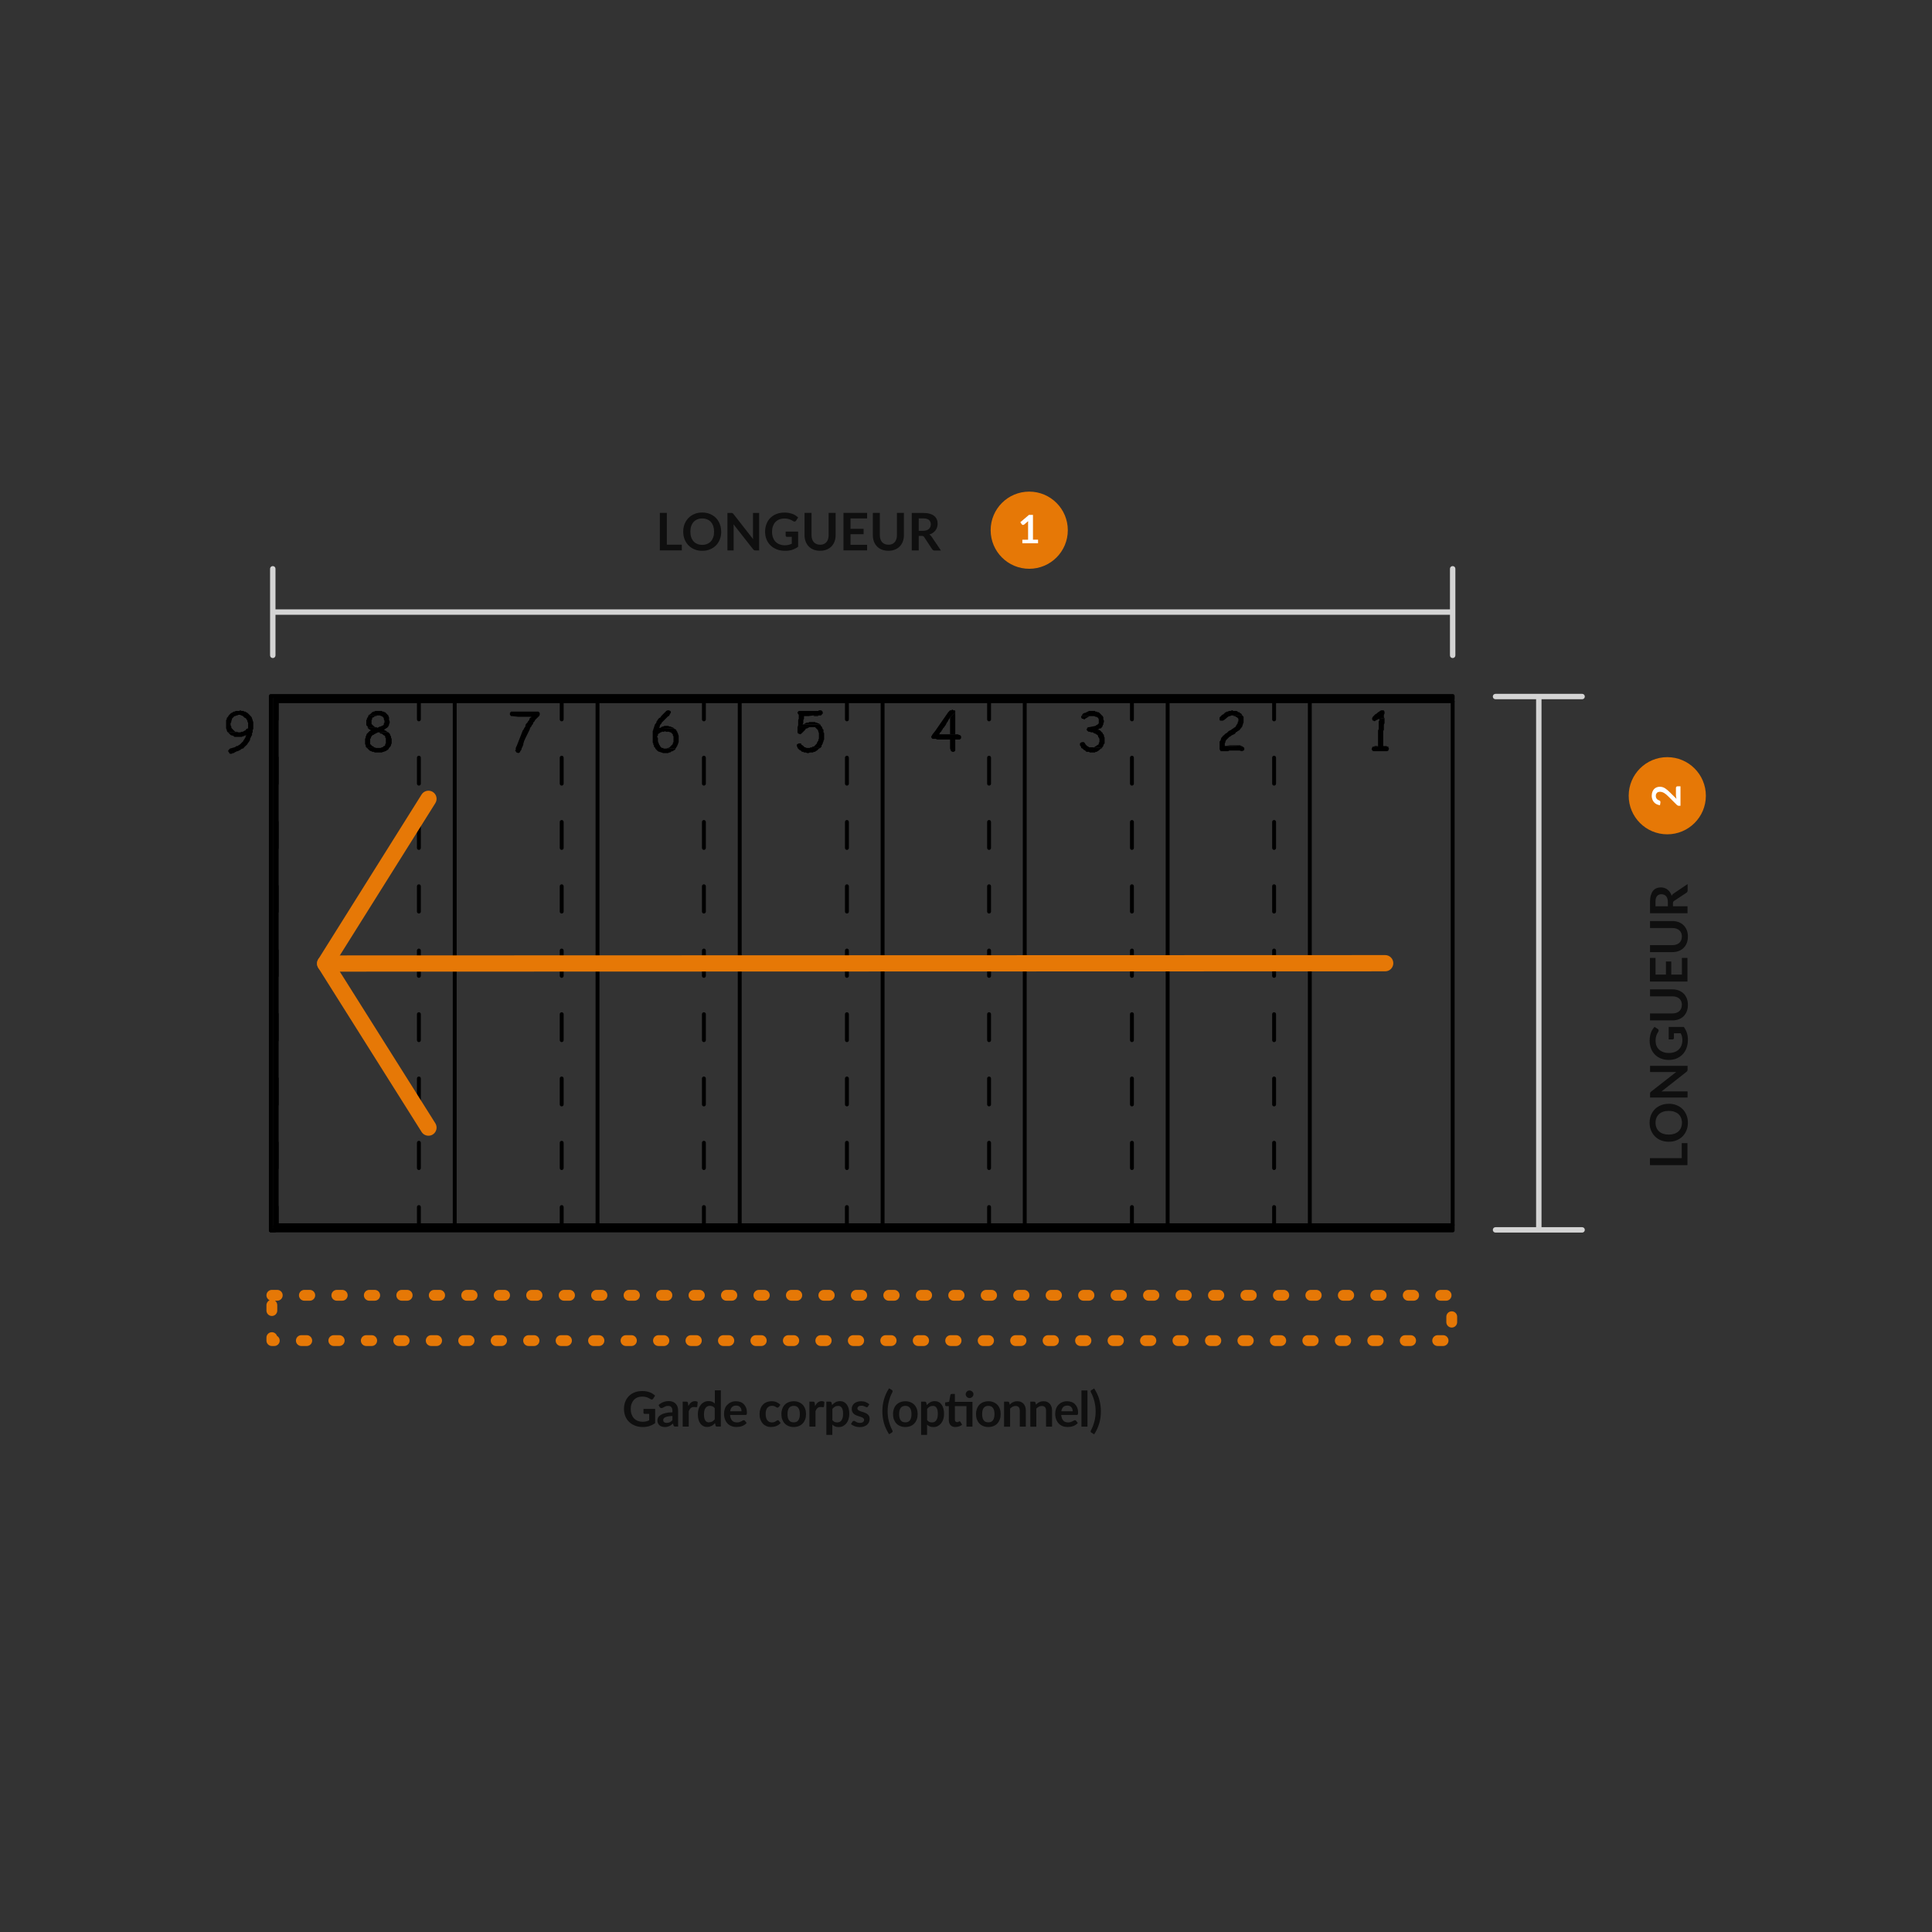 <?xml version="1.0" encoding="UTF-8"?> <svg xmlns="http://www.w3.org/2000/svg" id="uuid-197e8213-83e5-4f14-a5fe-9447124abd9b" viewBox="0 0 357.03 357.03"><rect x="0" y="0" width="357.03" height="357.03" fill="#333333" stroke="none"/><defs><style>.uuid-3981b261-bd47-4886-87e0-e46001492013{fill:#fff;}.uuid-cb8a91f8-d541-4632-8be1-95d57637984a{fill:#e67806;}.uuid-afe81cd9-0a1e-4c2f-a1a8-2f45f0b1f7f8{fill:#d4d4d4;}.uuid-a8136000-53fb-4d43-a2f8-011605798ad0{fill:#0f0f0f;}.uuid-b7da48db-6cb6-4ec4-8e30-fa202952ee65{isolation:isolate;}.uuid-80d2efd2-0d20-4884-9ec7-edcd2e6032f3{fill-rule:evenodd;}</style></defs><g class="uuid-b7da48db-6cb6-4ec4-8e30-fa202952ee65"><path class="uuid-a8136000-53fb-4d43-a2f8-011605798ad0" d="M120,263.54c-.37,.11-.77,.17-1.2,.17-.53,0-1.01-.08-1.44-.25-.43-.17-.8-.39-1.1-.69-.3-.29-.54-.64-.7-1.05s-.25-.85-.25-1.34,.08-.94,.24-1.35c.16-.41,.38-.76,.68-1.05,.29-.29,.65-.52,1.06-.68s.89-.24,1.4-.24c.26,0,.51,.02,.74,.06,.23,.04,.44,.1,.64,.17,.2,.07,.38,.16,.54,.27,.16,.11,.31,.22,.45,.35l-.35,.55c-.05,.09-.12,.14-.21,.16s-.18,0-.28-.07l-.3-.17c-.1-.06-.21-.11-.33-.15-.12-.04-.26-.08-.41-.1-.15-.03-.33-.04-.52-.04-.32,0-.61,.05-.87,.16-.26,.11-.48,.26-.66,.46s-.32,.44-.42,.72c-.1,.28-.15,.6-.15,.95,0,.37,.05,.71,.16,1,.11,.29,.26,.54,.45,.74,.19,.2,.43,.36,.7,.46,.27,.11,.58,.16,.91,.16,.24,0,.45-.03,.64-.07,.19-.05,.37-.12,.55-.21v-1.18h-.82c-.08,0-.14-.02-.18-.07-.04-.04-.06-.1-.06-.16v-.69h2.16v2.63c-.33,.24-.68,.42-1.06,.53Z"></path><path class="uuid-a8136000-53fb-4d43-a2f8-011605798ad0" d="M124.84,263.64c-.1,0-.19-.02-.24-.05-.06-.03-.1-.1-.14-.19l-.1-.33c-.12,.11-.23,.2-.34,.28s-.23,.15-.35,.2c-.12,.05-.25,.09-.38,.12-.14,.03-.29,.04-.45,.04-.19,0-.38-.03-.54-.08s-.31-.13-.43-.24c-.12-.1-.21-.23-.28-.39s-.1-.34-.1-.54c0-.17,.05-.35,.14-.52,.09-.17,.24-.32,.46-.46s.5-.25,.85-.34,.79-.14,1.32-.15v-.27c0-.31-.07-.54-.2-.69-.13-.15-.32-.22-.57-.22-.18,0-.33,.02-.45,.06-.12,.04-.22,.09-.31,.14s-.17,.1-.25,.14c-.07,.04-.16,.06-.25,.06-.08,0-.14-.02-.2-.06s-.1-.09-.13-.14l-.2-.36c.53-.49,1.17-.73,1.92-.73,.27,0,.51,.04,.72,.13s.39,.21,.54,.37,.26,.35,.33,.56c.08,.22,.11,.46,.11,.72v2.92h-.5Zm-1.66-.69c.23,0,.42-.04,.59-.12,.17-.08,.33-.21,.49-.38v-.78c-.32,.01-.59,.04-.81,.08-.22,.04-.39,.09-.52,.16-.13,.06-.23,.14-.28,.22-.06,.08-.09,.17-.09,.27,0,.2,.06,.33,.17,.42,.12,.08,.27,.13,.45,.13Z"></path><path class="uuid-a8136000-53fb-4d43-a2f8-011605798ad0" d="M126.16,263.64v-4.62h.65c.11,0,.19,.02,.24,.06s.08,.11,.09,.22l.06,.52c.15-.28,.32-.49,.52-.65,.2-.16,.43-.24,.7-.24,.21,0,.38,.05,.51,.14l-.07,.83c-.02,.05-.04,.09-.06,.11-.03,.02-.07,.04-.11,.04s-.11,0-.2-.02c-.09-.01-.17-.02-.26-.02-.12,0-.23,.02-.33,.05-.1,.04-.18,.09-.26,.16-.08,.07-.14,.15-.2,.24-.06,.1-.11,.21-.16,.33v2.84h-1.11Z"></path><path class="uuid-a8136000-53fb-4d43-a2f8-011605798ad0" d="M132.51,263.64c-.15,0-.24-.07-.28-.2l-.09-.45c-.1,.11-.2,.21-.3,.29-.1,.09-.22,.16-.34,.22s-.25,.11-.39,.15c-.14,.03-.29,.05-.45,.05-.25,0-.48-.05-.69-.16-.21-.11-.39-.26-.54-.46s-.27-.45-.35-.74c-.08-.29-.12-.63-.12-1.01,0-.34,.05-.66,.14-.96,.09-.29,.23-.55,.4-.76,.17-.22,.38-.38,.63-.51,.24-.12,.52-.18,.82-.18,.26,0,.48,.04,.66,.12,.18,.08,.35,.19,.49,.33v-2.44h1.11v6.69h-.68Zm-1.48-.81c.23,0,.43-.05,.59-.14,.16-.1,.32-.23,.46-.41v-2.07c-.13-.15-.26-.26-.41-.32-.15-.06-.31-.1-.48-.1s-.32,.03-.45,.1c-.14,.06-.25,.16-.35,.29-.1,.13-.17,.29-.22,.49-.05,.2-.08,.43-.08,.7s.02,.5,.07,.69c.04,.19,.11,.34,.19,.46s.18,.21,.3,.26c.12,.05,.25,.08,.39,.08Z"></path><path class="uuid-a8136000-53fb-4d43-a2f8-011605798ad0" d="M136.02,258.95c.29,0,.56,.05,.81,.14,.25,.09,.46,.23,.63,.41,.18,.18,.32,.4,.42,.66s.15,.56,.15,.89c0,.17-.02,.28-.05,.34-.04,.06-.1,.09-.21,.09h-2.86c.02,.24,.06,.44,.13,.62,.07,.17,.15,.31,.26,.43,.11,.11,.24,.2,.38,.25,.15,.05,.31,.08,.49,.08s.34-.02,.47-.06,.24-.09,.34-.14c.1-.05,.18-.1,.26-.14,.07-.04,.14-.06,.21-.06,.09,0,.16,.04,.21,.1l.32,.4c-.12,.14-.26,.27-.41,.36-.15,.1-.31,.18-.48,.23-.17,.06-.34,.1-.51,.12s-.34,.04-.5,.04c-.32,0-.62-.05-.9-.16-.28-.11-.52-.27-.72-.47-.2-.21-.36-.47-.48-.78-.12-.31-.18-.66-.18-1.07,0-.31,.05-.61,.15-.89,.1-.28,.25-.52,.44-.72s.42-.37,.7-.49c.27-.12,.58-.18,.93-.18Zm.02,.8c-.32,0-.58,.09-.76,.27-.18,.18-.3,.44-.35,.78h2.1c0-.14-.02-.28-.06-.41-.04-.13-.1-.24-.18-.33-.08-.1-.18-.17-.31-.23-.12-.05-.27-.08-.43-.08Z"></path><path class="uuid-a8136000-53fb-4d43-a2f8-011605798ad0" d="M143.91,259.99s-.07,.07-.1,.1c-.03,.02-.08,.04-.14,.04s-.11-.02-.17-.05c-.05-.03-.12-.07-.19-.12-.08-.04-.16-.08-.27-.12-.1-.04-.23-.05-.38-.05-.19,0-.37,.04-.51,.11s-.27,.17-.37,.3c-.1,.13-.17,.29-.22,.48-.05,.19-.07,.4-.07,.64s.03,.46,.08,.66c.05,.19,.13,.35,.23,.48s.22,.23,.36,.3c.14,.07,.3,.1,.48,.1s.32-.02,.43-.06,.2-.09,.28-.14c.07-.05,.14-.1,.2-.14,.06-.04,.12-.06,.19-.06,.09,0,.16,.04,.2,.1l.32,.4c-.12,.14-.26,.27-.4,.36s-.29,.18-.45,.23c-.15,.06-.31,.1-.48,.12s-.33,.04-.49,.04c-.29,0-.55-.05-.81-.16-.25-.11-.47-.26-.66-.47-.19-.2-.34-.45-.45-.75-.11-.29-.16-.63-.16-1.01,0-.34,.05-.65,.15-.94,.1-.29,.24-.54,.43-.75,.19-.21,.42-.38,.7-.5,.28-.12,.6-.18,.96-.18s.65,.05,.91,.17,.49,.27,.7,.48l-.29,.41Z"></path><path class="uuid-a8136000-53fb-4d43-a2f8-011605798ad0" d="M146.68,258.95c.34,0,.65,.05,.93,.17,.28,.11,.52,.27,.72,.47,.2,.21,.35,.45,.46,.75,.11,.29,.16,.62,.16,.98s-.05,.7-.16,.99c-.11,.29-.26,.54-.46,.75-.2,.21-.44,.37-.72,.48-.28,.11-.59,.17-.93,.17s-.66-.05-.94-.17c-.28-.11-.52-.27-.72-.48s-.35-.46-.46-.75c-.11-.29-.16-.62-.16-.99s.06-.69,.16-.98c.11-.29,.26-.54,.46-.75,.2-.2,.44-.36,.72-.47,.28-.11,.6-.17,.94-.17Zm0,3.9c.38,0,.67-.13,.85-.39,.18-.26,.28-.63,.28-1.13s-.09-.88-.28-1.14-.47-.39-.85-.39-.68,.13-.87,.39-.28,.64-.28,1.14,.09,.87,.28,1.13,.48,.39,.87,.39Z"></path><path class="uuid-a8136000-53fb-4d43-a2f8-011605798ad0" d="M149.58,263.64v-4.62h.65c.11,0,.19,.02,.24,.06s.08,.11,.09,.22l.06,.52c.15-.28,.32-.49,.52-.65,.2-.16,.43-.24,.7-.24,.21,0,.38,.05,.51,.14l-.07,.83c-.02,.05-.04,.09-.06,.11-.03,.02-.07,.04-.11,.04s-.11,0-.2-.02c-.09-.01-.17-.02-.26-.02-.12,0-.23,.02-.33,.05-.1,.04-.18,.09-.26,.16-.08,.07-.14,.15-.2,.24-.06,.1-.11,.21-.16,.33v2.84h-1.11Z"></path><path class="uuid-a8136000-53fb-4d43-a2f8-011605798ad0" d="M152.71,265.14v-6.12h.68c.14,0,.24,.07,.28,.2l.09,.43c.19-.21,.4-.38,.64-.52,.24-.13,.52-.2,.85-.2,.25,0,.48,.05,.69,.16,.21,.1,.39,.26,.54,.46,.15,.2,.27,.45,.35,.74,.08,.29,.12,.63,.12,1.01,0,.35-.05,.67-.14,.96-.09,.29-.23,.55-.4,.77-.17,.21-.38,.38-.63,.51s-.52,.18-.82,.18c-.26,0-.48-.04-.66-.12-.18-.08-.34-.19-.49-.33v1.89h-1.11Zm2.16-5.33c-.23,0-.43,.05-.59,.15s-.32,.23-.46,.41v2.07c.13,.16,.26,.26,.41,.33,.15,.06,.31,.09,.48,.09s.32-.03,.45-.09c.13-.06,.25-.16,.34-.29,.09-.13,.17-.29,.22-.49,.05-.2,.08-.43,.08-.7s-.02-.5-.06-.69c-.04-.19-.11-.34-.19-.46s-.18-.2-.29-.26c-.12-.05-.25-.08-.39-.08Z"></path><path class="uuid-a8136000-53fb-4d43-a2f8-011605798ad0" d="M160.41,259.92s-.06,.08-.09,.1c-.03,.02-.08,.03-.13,.03-.05,0-.11-.01-.17-.04-.06-.03-.13-.06-.21-.1-.08-.04-.17-.07-.28-.1-.1-.03-.23-.04-.37-.04-.22,0-.39,.05-.52,.14-.12,.09-.19,.21-.19,.37,0,.1,.03,.18,.1,.25,.06,.07,.15,.13,.26,.18s.23,.1,.36,.14c.14,.04,.27,.08,.41,.13,.14,.05,.28,.1,.41,.16,.13,.06,.26,.14,.36,.23,.11,.09,.19,.21,.26,.34,.06,.13,.1,.29,.1,.48,0,.22-.04,.43-.12,.61s-.2,.35-.35,.49c-.16,.14-.35,.24-.58,.32s-.49,.12-.79,.12c-.16,0-.31-.02-.47-.04-.15-.03-.3-.07-.44-.12-.14-.05-.27-.11-.39-.18-.12-.07-.22-.14-.31-.23l.26-.42c.03-.05,.07-.09,.12-.12,.04-.03,.1-.04,.17-.04s.13,.02,.2,.06c.06,.04,.13,.08,.21,.13s.18,.09,.29,.12c.11,.04,.25,.06,.42,.06,.13,0,.25-.02,.34-.05,.09-.03,.17-.07,.23-.12,.06-.05,.11-.11,.14-.18,.03-.07,.04-.14,.04-.21,0-.11-.03-.2-.1-.27-.06-.07-.15-.13-.26-.18s-.23-.1-.36-.14c-.14-.04-.28-.08-.42-.13s-.28-.1-.42-.17-.26-.15-.36-.25c-.11-.1-.19-.22-.26-.37-.06-.14-.1-.32-.1-.52,0-.19,.04-.37,.11-.54,.08-.17,.19-.32,.33-.45,.15-.13,.33-.23,.54-.3,.22-.08,.47-.12,.75-.12,.32,0,.61,.05,.87,.16,.26,.1,.48,.24,.65,.41l-.25,.4Z"></path><path class="uuid-a8136000-53fb-4d43-a2f8-011605798ad0" d="M164.03,260.81c0,.62,.07,1.23,.23,1.82,.15,.6,.36,1.16,.64,1.68,.03,.06,.05,.11,.05,.16,0,.05,0,.09-.01,.12-.01,.04-.03,.06-.06,.09-.03,.03-.05,.05-.08,.06l-.5,.3c-.22-.34-.41-.69-.57-1.03-.16-.34-.28-.69-.38-1.04-.1-.35-.17-.71-.22-1.07-.05-.36-.07-.73-.07-1.1s.02-.74,.07-1.1c.05-.36,.12-.72,.22-1.07,.1-.35,.23-.7,.38-1.04,.16-.34,.34-.69,.57-1.03l.5,.3s.06,.04,.08,.06c.03,.03,.04,.05,.06,.09,.01,.04,.02,.07,.01,.12,0,.05-.02,.1-.05,.16-.28,.52-.49,1.08-.64,1.68-.15,.6-.23,1.21-.23,1.82Z"></path><path class="uuid-a8136000-53fb-4d43-a2f8-011605798ad0" d="M167.31,258.95c.34,0,.65,.05,.93,.17,.28,.11,.52,.27,.72,.47,.2,.21,.35,.45,.46,.75,.11,.29,.16,.62,.16,.98s-.05,.7-.16,.99c-.11,.29-.26,.54-.46,.75-.2,.21-.44,.37-.72,.48-.28,.11-.59,.17-.93,.17s-.66-.05-.94-.17c-.28-.11-.52-.27-.72-.48s-.35-.46-.46-.75c-.11-.29-.16-.62-.16-.99s.06-.69,.16-.98c.11-.29,.26-.54,.46-.75,.2-.2,.44-.36,.72-.47,.28-.11,.6-.17,.94-.17Zm0,3.9c.38,0,.67-.13,.85-.39,.18-.26,.28-.63,.28-1.13s-.09-.88-.28-1.14-.47-.39-.85-.39-.68,.13-.87,.39-.28,.64-.28,1.14,.09,.87,.28,1.13,.48,.39,.87,.39Z"></path><path class="uuid-a8136000-53fb-4d43-a2f8-011605798ad0" d="M170.22,265.14v-6.12h.68c.14,0,.24,.07,.28,.2l.09,.43c.19-.21,.4-.38,.64-.52,.24-.13,.52-.2,.85-.2,.25,0,.48,.05,.69,.16,.21,.1,.39,.26,.54,.46,.15,.2,.27,.45,.35,.74,.08,.29,.12,.63,.12,1.01,0,.35-.05,.67-.14,.96-.09,.29-.23,.55-.4,.77-.17,.21-.38,.38-.63,.51s-.52,.18-.82,.18c-.26,0-.48-.04-.66-.12-.18-.08-.34-.19-.49-.33v1.89h-1.11Zm2.16-5.33c-.23,0-.43,.05-.59,.15s-.32,.23-.46,.41v2.07c.13,.16,.26,.26,.41,.33,.15,.06,.31,.09,.48,.09s.32-.03,.45-.09c.13-.06,.25-.16,.34-.29,.09-.13,.17-.29,.22-.49,.05-.2,.08-.43,.08-.7s-.02-.5-.06-.69c-.04-.19-.11-.34-.19-.46s-.18-.2-.29-.26c-.12-.05-.25-.08-.39-.08Z"></path><path class="uuid-a8136000-53fb-4d43-a2f8-011605798ad0" d="M176.58,263.71c-.4,0-.71-.11-.92-.34-.21-.23-.32-.54-.32-.94v-2.58h-.47c-.06,0-.11-.02-.15-.06s-.06-.1-.06-.18v-.44l.74-.12,.23-1.26c.02-.06,.04-.11,.09-.14s.1-.05,.16-.05h.58v1.46h3.25v4.58h-1.11v-3.79h-2.14v2.5c0,.14,.04,.26,.11,.34,.07,.08,.17,.12,.29,.12,.07,0,.13,0,.17-.03,.05-.02,.09-.03,.12-.05,.03-.02,.07-.04,.09-.05,.03-.02,.05-.02,.08-.02,.03,0,.06,0,.08,.02,.02,.02,.04,.04,.07,.07l.33,.54c-.16,.13-.35,.24-.56,.31-.21,.07-.43,.1-.65,.1Zm3.31-6.05c0,.1-.02,.19-.06,.27s-.09,.16-.16,.22-.14,.11-.23,.15c-.09,.04-.18,.06-.28,.06s-.19-.02-.27-.06c-.08-.04-.16-.09-.22-.15s-.11-.14-.15-.22-.06-.18-.06-.27,.02-.19,.06-.28,.09-.16,.15-.22,.14-.12,.22-.15c.08-.04,.17-.06,.27-.06s.19,.02,.28,.06c.09,.04,.17,.09,.23,.15s.12,.14,.16,.22,.06,.18,.06,.28Z"></path><path class="uuid-a8136000-53fb-4d43-a2f8-011605798ad0" d="M182.65,258.95c.34,0,.65,.05,.93,.17,.28,.11,.52,.27,.72,.47,.2,.21,.35,.45,.46,.75,.11,.29,.16,.62,.16,.98s-.05,.7-.16,.99c-.11,.29-.26,.54-.46,.75-.2,.21-.44,.37-.72,.48-.28,.11-.59,.17-.93,.17s-.66-.05-.94-.17c-.28-.11-.52-.27-.72-.48s-.35-.46-.46-.75c-.11-.29-.16-.62-.16-.99s.06-.69,.16-.98c.11-.29,.26-.54,.46-.75,.2-.2,.44-.36,.72-.47,.28-.11,.6-.17,.94-.17Zm0,3.9c.38,0,.67-.13,.85-.39,.18-.26,.28-.63,.28-1.13s-.09-.88-.28-1.14-.47-.39-.85-.39-.68,.13-.87,.39-.28,.64-.28,1.14,.09,.87,.28,1.13,.48,.39,.87,.39Z"></path><path class="uuid-a8136000-53fb-4d43-a2f8-011605798ad0" d="M185.55,263.64v-4.62h.68c.14,0,.24,.07,.28,.2l.08,.36c.09-.1,.19-.18,.29-.26,.1-.08,.21-.15,.33-.2,.12-.06,.24-.1,.37-.13s.28-.04,.43-.04c.25,0,.48,.04,.67,.13,.19,.08,.36,.21,.49,.36s.23,.34,.3,.55c.07,.21,.1,.45,.1,.71v2.94h-1.11v-2.94c0-.28-.06-.5-.19-.65s-.33-.23-.59-.23c-.19,0-.37,.04-.54,.13-.17,.09-.33,.21-.48,.36v3.34h-1.11Z"></path><path class="uuid-a8136000-53fb-4d43-a2f8-011605798ad0" d="M190.4,263.64v-4.62h.68c.14,0,.24,.07,.28,.2l.08,.36c.09-.1,.19-.18,.29-.26,.1-.08,.21-.15,.33-.2,.12-.06,.24-.1,.37-.13s.28-.04,.43-.04c.25,0,.48,.04,.67,.13,.19,.08,.36,.21,.49,.36s.23,.34,.3,.55c.07,.21,.1,.45,.1,.71v2.94h-1.11v-2.94c0-.28-.06-.5-.19-.65s-.33-.23-.59-.23c-.19,0-.37,.04-.54,.13-.17,.09-.33,.21-.48,.36v3.34h-1.11Z"></path><path class="uuid-a8136000-53fb-4d43-a2f8-011605798ad0" d="M197.22,258.95c.29,0,.56,.05,.81,.14,.25,.09,.46,.23,.63,.41,.18,.18,.32,.4,.42,.66s.15,.56,.15,.89c0,.17-.02,.28-.05,.34-.04,.06-.1,.09-.21,.09h-2.86c.02,.24,.06,.44,.13,.62,.07,.17,.15,.31,.26,.43,.11,.11,.24,.2,.38,.25,.15,.05,.31,.08,.49,.08s.34-.02,.47-.06,.24-.09,.34-.14c.1-.05,.18-.1,.26-.14,.07-.04,.14-.06,.21-.06,.09,0,.16,.04,.21,.1l.32,.4c-.12,.14-.26,.27-.41,.36-.15,.1-.31,.18-.48,.23-.17,.06-.34,.1-.51,.12s-.34,.04-.5,.04c-.32,0-.62-.05-.9-.16-.28-.11-.52-.27-.72-.47-.2-.21-.36-.47-.48-.78-.12-.31-.18-.66-.18-1.07,0-.31,.05-.61,.15-.89,.1-.28,.25-.52,.44-.72s.42-.37,.7-.49c.27-.12,.58-.18,.93-.18Zm.02,.8c-.32,0-.58,.09-.76,.27-.18,.18-.3,.44-.35,.78h2.1c0-.14-.02-.28-.06-.41-.04-.13-.1-.24-.18-.33-.08-.1-.18-.17-.31-.23-.12-.05-.27-.08-.43-.08Z"></path><path class="uuid-a8136000-53fb-4d43-a2f8-011605798ad0" d="M200.96,256.95v6.69h-1.11v-6.69h1.11Z"></path><path class="uuid-a8136000-53fb-4d43-a2f8-011605798ad0" d="M202.47,260.81c0-.62-.07-1.23-.22-1.82-.15-.6-.36-1.16-.64-1.68-.03-.06-.05-.12-.06-.16,0-.05,0-.09,.01-.12,.01-.04,.03-.06,.06-.09s.05-.05,.09-.06l.49-.3c.22,.34,.41,.69,.57,1.03,.16,.34,.28,.69,.38,1.04,.1,.35,.17,.71,.22,1.07,.05,.36,.07,.73,.07,1.1s-.02,.74-.07,1.1c-.04,.36-.12,.71-.22,1.07-.1,.35-.23,.7-.38,1.04-.16,.35-.35,.69-.57,1.03l-.49-.3s-.06-.04-.09-.06-.04-.05-.06-.09c-.01-.04-.02-.07-.01-.12,0-.05,.02-.1,.06-.16,.28-.53,.49-1.09,.64-1.68,.15-.6,.22-1.2,.22-1.82Z"></path></g><path class="uuid-cb8a91f8-d541-4632-8be1-95d57637984a" d="M266.68,248.74h-1c-.55,0-1-.45-1-1s.45-1,1-1h1c.55,0,1,.45,1,1s-.45,1-1,1Zm-6,0h-1c-.55,0-1-.45-1-1s.45-1,1-1h1c.55,0,1,.45,1,1s-.45,1-1,1Zm-6,0h-1c-.55,0-1-.45-1-1s.45-1,1-1h1c.55,0,1,.45,1,1s-.45,1-1,1Zm-6,0h-1c-.55,0-1-.45-1-1s.45-1,1-1h1c.55,0,1,.45,1,1s-.45,1-1,1Zm-6,0h-1c-.55,0-1-.45-1-1s.45-1,1-1h1c.55,0,1,.45,1,1s-.45,1-1,1Zm-6,0h-1c-.55,0-1-.45-1-1s.45-1,1-1h1c.55,0,1,.45,1,1s-.45,1-1,1Zm-6,0h-1c-.55,0-1-.45-1-1s.45-1,1-1h1c.55,0,1,.45,1,1s-.45,1-1,1Zm-6,0h-1c-.55,0-1-.45-1-1s.45-1,1-1h1c.55,0,1,.45,1,1s-.45,1-1,1Zm-6,0h-1c-.55,0-1-.45-1-1s.45-1,1-1h1c.55,0,1,.45,1,1s-.45,1-1,1Zm-6,0h-1c-.55,0-1-.45-1-1s.45-1,1-1h1c.55,0,1,.45,1,1s-.45,1-1,1Zm-6,0h-1c-.55,0-1-.45-1-1s.45-1,1-1h1c.55,0,1,.45,1,1s-.45,1-1,1Zm-6,0h-1c-.55,0-1-.45-1-1s.45-1,1-1h1c.55,0,1,.45,1,1s-.45,1-1,1Zm-6,0h-1c-.55,0-1-.45-1-1s.45-1,1-1h1c.55,0,1,.45,1,1s-.45,1-1,1Zm-6,0h-1c-.55,0-1-.45-1-1s.45-1,1-1h1c.55,0,1,.45,1,1s-.45,1-1,1Zm-6,0h-1c-.55,0-1-.45-1-1s.45-1,1-1h1c.55,0,1,.45,1,1s-.45,1-1,1Zm-6,0h-1c-.55,0-1-.45-1-1s.45-1,1-1h1c.55,0,1,.45,1,1s-.45,1-1,1Zm-6,0h-1c-.55,0-1-.45-1-1s.45-1,1-1h1c.55,0,1,.45,1,1s-.45,1-1,1Zm-6,0h-1c-.55,0-1-.45-1-1s.45-1,1-1h1c.55,0,1,.45,1,1s-.45,1-1,1Zm-6,0h-1c-.55,0-1-.45-1-1s.45-1,1-1h1c.55,0,1,.45,1,1s-.45,1-1,1Zm-6,0h-1c-.55,0-1-.45-1-1s.45-1,1-1h1c.55,0,1,.45,1,1s-.45,1-1,1Zm-6,0h-1c-.55,0-1-.45-1-1s.45-1,1-1h1c.55,0,1,.45,1,1s-.45,1-1,1Zm-6,0h-1c-.55,0-1-.45-1-1s.45-1,1-1h1c.55,0,1,.45,1,1s-.45,1-1,1Zm-6,0h-1c-.55,0-1-.45-1-1s.45-1,1-1h1c.55,0,1,.45,1,1s-.45,1-1,1Zm-6,0h-1c-.55,0-1-.45-1-1s.45-1,1-1h1c.55,0,1,.45,1,1s-.45,1-1,1Zm-6,0h-1c-.55,0-1-.45-1-1s.45-1,1-1h1c.55,0,1,.45,1,1s-.45,1-1,1Zm-6,0h-1c-.55,0-1-.45-1-1s.45-1,1-1h1c.55,0,1,.45,1,1s-.45,1-1,1Zm-6,0h-1c-.55,0-1-.45-1-1s.45-1,1-1h1c.55,0,1,.45,1,1s-.45,1-1,1Zm-6,0h-1c-.55,0-1-.45-1-1s.45-1,1-1h1c.55,0,1,.45,1,1s-.45,1-1,1Zm-6,0h-1c-.55,0-1-.45-1-1s.45-1,1-1h1c.55,0,1,.45,1,1s-.45,1-1,1Zm-6,0h-1c-.55,0-1-.45-1-1s.45-1,1-1h1c.55,0,1,.45,1,1s-.45,1-1,1Zm-6,0h-1c-.55,0-1-.45-1-1s.45-1,1-1h1c.55,0,1,.45,1,1s-.45,1-1,1Zm-6,0h-1c-.55,0-1-.45-1-1s.45-1,1-1h1c.55,0,1,.45,1,1s-.45,1-1,1Zm-6,0h-1c-.55,0-1-.45-1-1s.45-1,1-1h1c.55,0,1,.45,1,1s-.45,1-1,1Zm-6,0h-1c-.55,0-1-.45-1-1s.45-1,1-1h1c.55,0,1,.45,1,1s-.45,1-1,1Zm-6,0h-1c-.55,0-1-.45-1-1s.45-1,1-1h1c.55,0,1,.45,1,1s-.45,1-1,1Zm-6,0h-1c-.55,0-1-.45-1-1s.45-1,1-1h1c.55,0,1,.45,1,1s-.45,1-1,1Zm-6,0h-.45c-.55,0-1-.45-1-1v-.55c0-.55,.45-1,1-1,.44,0,.81,.28,.95,.68,.3,.17,.5,.5,.5,.87,0,.55-.45,1-1,1Zm217.59-3.41c-.55,0-1-.45-1-1v-1c0-.55,.45-1,1-1s1,.45,1,1v1c0,.55-.45,1-1,1Zm-218.04-2.14c-.55,0-1-.45-1-1v-1c0-.4,.24-.75,.58-.91-.34-.16-.58-.5-.58-.91,0-.55,.45-1,1-1h1c.55,0,1,.45,1,1s-.45,1-1,1h-.42c.25,.18,.42,.48,.42,.82v1c0,.55-.45,1-1,1Zm217-2.82h-1c-.55,0-1-.45-1-1s.45-1,1-1h1c.55,0,1,.45,1,1s-.45,1-1,1Zm-6,0h-1c-.55,0-1-.45-1-1s.45-1,1-1h1c.55,0,1,.45,1,1s-.45,1-1,1Zm-6,0h-1c-.55,0-1-.45-1-1s.45-1,1-1h1c.55,0,1,.45,1,1s-.45,1-1,1Zm-6,0h-1c-.55,0-1-.45-1-1s.45-1,1-1h1c.55,0,1,.45,1,1s-.45,1-1,1Zm-6,0h-1c-.55,0-1-.45-1-1s.45-1,1-1h1c.55,0,1,.45,1,1s-.45,1-1,1Zm-6,0h-1c-.55,0-1-.45-1-1s.45-1,1-1h1c.55,0,1,.45,1,1s-.45,1-1,1Zm-6,0h-1c-.55,0-1-.45-1-1s.45-1,1-1h1c.55,0,1,.45,1,1s-.45,1-1,1Zm-6,0h-1c-.55,0-1-.45-1-1s.45-1,1-1h1c.55,0,1,.45,1,1s-.45,1-1,1Zm-6,0h-1c-.55,0-1-.45-1-1s.45-1,1-1h1c.55,0,1,.45,1,1s-.45,1-1,1Zm-6,0h-1c-.55,0-1-.45-1-1s.45-1,1-1h1c.55,0,1,.45,1,1s-.45,1-1,1Zm-6,0h-1c-.55,0-1-.45-1-1s.45-1,1-1h1c.55,0,1,.45,1,1s-.45,1-1,1Zm-6,0h-1c-.55,0-1-.45-1-1s.45-1,1-1h1c.55,0,1,.45,1,1s-.45,1-1,1Zm-6,0h-1c-.55,0-1-.45-1-1s.45-1,1-1h1c.55,0,1,.45,1,1s-.45,1-1,1Zm-6,0h-1c-.55,0-1-.45-1-1s.45-1,1-1h1c.55,0,1,.45,1,1s-.45,1-1,1Zm-6,0h-1c-.55,0-1-.45-1-1s.45-1,1-1h1c.55,0,1,.45,1,1s-.45,1-1,1Zm-6,0h-1c-.55,0-1-.45-1-1s.45-1,1-1h1c.55,0,1,.45,1,1s-.45,1-1,1Zm-6,0h-1c-.55,0-1-.45-1-1s.45-1,1-1h1c.55,0,1,.45,1,1s-.45,1-1,1Zm-6,0h-1c-.55,0-1-.45-1-1s.45-1,1-1h1c.55,0,1,.45,1,1s-.45,1-1,1Zm-6,0h-1c-.55,0-1-.45-1-1s.45-1,1-1h1c.55,0,1,.45,1,1s-.45,1-1,1Zm-6,0h-1c-.55,0-1-.45-1-1s.45-1,1-1h1c.55,0,1,.45,1,1s-.45,1-1,1Zm-6,0h-1c-.55,0-1-.45-1-1s.45-1,1-1h1c.55,0,1,.45,1,1s-.45,1-1,1Zm-6,0h-1c-.55,0-1-.45-1-1s.45-1,1-1h1c.55,0,1,.45,1,1s-.45,1-1,1Zm-6,0h-1c-.55,0-1-.45-1-1s.45-1,1-1h1c.55,0,1,.45,1,1s-.45,1-1,1Zm-6,0h-1c-.55,0-1-.45-1-1s.45-1,1-1h1c.55,0,1,.45,1,1s-.45,1-1,1Zm-6,0h-1c-.55,0-1-.45-1-1s.45-1,1-1h1c.55,0,1,.45,1,1s-.45,1-1,1Zm-6,0h-1c-.55,0-1-.45-1-1s.45-1,1-1h1c.55,0,1,.45,1,1s-.45,1-1,1Zm-6,0h-1c-.55,0-1-.45-1-1s.45-1,1-1h1c.55,0,1,.45,1,1s-.45,1-1,1Zm-6,0h-1c-.55,0-1-.45-1-1s.45-1,1-1h1c.55,0,1,.45,1,1s-.45,1-1,1Zm-6,0h-1c-.55,0-1-.45-1-1s.45-1,1-1h1c.55,0,1,.45,1,1s-.45,1-1,1Zm-6,0h-1c-.55,0-1-.45-1-1s.45-1,1-1h1c.55,0,1,.45,1,1s-.45,1-1,1Zm-6,0h-1c-.55,0-1-.45-1-1s.45-1,1-1h1c.55,0,1,.45,1,1s-.45,1-1,1Zm-6,0h-1c-.55,0-1-.45-1-1s.45-1,1-1h1c.55,0,1,.45,1,1s-.45,1-1,1Zm-6,0h-1c-.55,0-1-.45-1-1s.45-1,1-1h1c.55,0,1,.45,1,1s-.45,1-1,1Zm-6,0h-1c-.55,0-1-.45-1-1s.45-1,1-1h1c.55,0,1,.45,1,1s-.45,1-1,1Zm-6,0h-1c-.55,0-1-.45-1-1s.45-1,1-1h1c.55,0,1,.45,1,1s-.45,1-1,1Zm-6,0h-1c-.55,0-1-.45-1-1s.45-1,1-1h1c.55,0,1,.45,1,1s-.45,1-1,1Z"></path><g class="uuid-b7da48db-6cb6-4ec4-8e30-fa202952ee65"><path class="uuid-a8136000-53fb-4d43-a2f8-011605798ad0" d="M123.23,100.65h2.77v1.06h-4.06v-6.93h1.29v5.86Z"></path><path class="uuid-a8136000-53fb-4d43-a2f8-011605798ad0" d="M133.28,98.25c0,.51-.08,.98-.25,1.41-.17,.43-.4,.81-.71,1.12-.31,.32-.68,.56-1.11,.74-.43,.18-.91,.27-1.44,.27s-1-.09-1.43-.27c-.43-.18-.8-.42-1.11-.74-.31-.32-.55-.69-.72-1.12-.17-.43-.25-.9-.25-1.41s.08-.98,.25-1.41c.17-.43,.41-.81,.72-1.12,.31-.32,.68-.56,1.11-.74,.43-.18,.91-.27,1.43-.27,.35,0,.68,.04,.99,.12,.31,.08,.59,.2,.85,.35,.26,.15,.49,.33,.7,.54,.21,.21,.38,.45,.52,.71s.25,.55,.33,.85c.07,.31,.11,.63,.11,.97Zm-1.32,0c0-.38-.05-.72-.15-1.02s-.25-.56-.44-.77c-.19-.21-.42-.37-.69-.48-.27-.11-.57-.17-.91-.17s-.64,.06-.91,.17c-.27,.11-.5,.27-.69,.48-.19,.21-.34,.47-.44,.77s-.15,.64-.15,1.02,.05,.72,.15,1.02,.25,.56,.44,.77,.42,.37,.69,.48c.27,.11,.57,.17,.91,.17s.64-.06,.91-.17c.27-.11,.5-.27,.69-.48s.33-.46,.44-.77,.15-.64,.15-1.02Z"></path><path class="uuid-a8136000-53fb-4d43-a2f8-011605798ad0" d="M135.24,94.79s.07,.01,.11,.03c.03,.01,.06,.04,.09,.06,.03,.03,.06,.06,.1,.11l3.63,4.64c0-.11-.02-.22-.02-.33s0-.21,0-.3v-4.21h1.14v6.93h-.66c-.1,0-.19-.02-.26-.05-.07-.03-.13-.09-.2-.17l-3.62-4.61c0,.1,.02,.2,.02,.3,0,.1,0,.19,0,.28v4.25h-1.14v-6.93h.68c.05,0,.1,0,.14,0Z"></path><path class="uuid-a8136000-53fb-4d43-a2f8-011605798ad0" d="M146.39,101.61c-.4,.12-.82,.18-1.28,.18-.57,0-1.08-.09-1.54-.26-.46-.18-.85-.42-1.17-.73-.32-.31-.57-.69-.75-1.12-.18-.43-.26-.91-.26-1.42s.08-1,.25-1.43c.17-.43,.41-.81,.72-1.12,.31-.31,.69-.56,1.13-.73,.44-.17,.94-.26,1.49-.26,.28,0,.54,.02,.79,.07s.47,.11,.68,.18c.21,.08,.4,.17,.57,.29,.17,.11,.33,.23,.47,.37l-.37,.58c-.06,.09-.13,.15-.23,.17-.09,.02-.19,0-.3-.07-.11-.06-.21-.12-.32-.18-.1-.06-.22-.11-.35-.16-.13-.04-.27-.08-.44-.11-.16-.03-.35-.04-.56-.04-.34,0-.65,.06-.93,.17-.28,.12-.51,.28-.71,.49s-.34,.47-.45,.77-.16,.64-.16,1.01c0,.4,.06,.75,.17,1.06,.11,.31,.27,.58,.48,.79,.21,.21,.45,.38,.75,.49s.61,.17,.97,.17c.26,0,.48-.03,.69-.08s.4-.12,.59-.22v-1.26h-.87c-.08,0-.15-.02-.19-.07-.05-.05-.07-.1-.07-.17v-.73h2.3v2.8c-.35,.26-.73,.45-1.12,.57Z"></path><path class="uuid-a8136000-53fb-4d43-a2f8-011605798ad0" d="M151.54,100.67c.25,0,.47-.04,.67-.12s.36-.2,.5-.35,.24-.33,.31-.55,.11-.45,.11-.72v-4.15h1.29v4.15c0,.41-.07,.79-.2,1.14s-.32,.65-.57,.91c-.25,.25-.55,.45-.9,.59-.35,.14-.75,.21-1.2,.21s-.85-.07-1.2-.21c-.35-.14-.66-.34-.9-.59s-.44-.56-.57-.91c-.13-.35-.2-.73-.2-1.14v-4.15h1.29v4.14c0,.27,.04,.5,.11,.72s.18,.4,.31,.55c.14,.15,.3,.27,.5,.35s.42,.12,.67,.12Z"></path><path class="uuid-a8136000-53fb-4d43-a2f8-011605798ad0" d="M160.24,94.79v1.02h-3.07v1.92h2.42v.99h-2.42v1.96h3.07v1.03h-4.37v-6.93h4.37Z"></path><path class="uuid-a8136000-53fb-4d43-a2f8-011605798ad0" d="M164.16,100.67c.25,0,.47-.04,.67-.12s.36-.2,.5-.35,.24-.33,.31-.55,.11-.45,.11-.72v-4.15h1.29v4.15c0,.41-.07,.79-.2,1.14s-.32,.65-.57,.91c-.25,.25-.55,.45-.9,.59-.35,.14-.75,.21-1.2,.21s-.85-.07-1.2-.21c-.35-.14-.66-.34-.9-.59s-.44-.56-.57-.91c-.13-.35-.2-.73-.2-1.14v-4.15h1.29v4.14c0,.27,.04,.5,.11,.72s.18,.4,.31,.55c.14,.15,.3,.27,.5,.35s.42,.12,.67,.12Z"></path><path class="uuid-a8136000-53fb-4d43-a2f8-011605798ad0" d="M169.78,99.01v2.71h-1.29v-6.93h2.11c.47,0,.87,.05,1.21,.15,.34,.1,.61,.23,.83,.41,.22,.18,.37,.39,.48,.63s.15,.51,.15,.81c0,.23-.03,.45-.1,.66-.07,.21-.17,.4-.3,.57s-.29,.32-.48,.45-.41,.23-.65,.31c.16,.09,.3,.22,.42,.4l1.73,2.56h-1.16c-.22,0-.38-.09-.48-.26l-1.46-2.22c-.05-.08-.11-.14-.18-.18-.07-.04-.16-.05-.29-.05h-.55Zm0-.92h.8c.24,0,.45-.03,.63-.09,.18-.06,.33-.14,.45-.25,.12-.11,.2-.23,.26-.38,.06-.15,.09-.31,.09-.48,0-.35-.12-.62-.35-.81-.23-.19-.58-.28-1.06-.28h-.82v2.3Z"></path></g><g id="uuid-34556309-3f46-43cb-8bda-ea869aa45da5"><circle class="uuid-cb8a91f8-d541-4632-8be1-95d57637984a" cx="190.2" cy="97.98" r="7.13"></circle></g><g class="uuid-b7da48db-6cb6-4ec4-8e30-fa202952ee65"><path class="uuid-3981b261-bd47-4886-87e0-e46001492013" d="M188.93,99.74h1.06v-3.06c0-.12,0-.24,.01-.37l-.75,.63s-.09,.05-.13,.06c-.04,0-.08,0-.12,0-.04,0-.07-.02-.1-.04-.03-.02-.05-.04-.07-.06l-.28-.39,1.6-1.36h.74v4.58h.94v.67h-2.9v-.67Z"></path></g><g id="uuid-36341f76-a685-484a-8332-3b38692ea864"><rect class="uuid-afe81cd9-0a1e-4c2f-a1a8-2f45f0b1f7f8" x="50.05" y="112.61" width="218.4" height="1"></rect></g><g id="uuid-a482245d-5e8d-4b23-a0d9-7d7677baab23"><path class="uuid-afe81cd9-0a1e-4c2f-a1a8-2f45f0b1f7f8" d="M268.45,121.61c-.28,0-.5-.22-.5-.5v-16c0-.28,.22-.5,.5-.5s.5,.22,.5,.5v16c0,.28-.22,.5-.5,.5Z"></path></g><g id="uuid-9b4c8c0e-c42a-485d-96db-7b5349cd3bdf"><path class="uuid-afe81cd9-0a1e-4c2f-a1a8-2f45f0b1f7f8" d="M50.41,121.61c-.28,0-.5-.22-.5-.5v-16c0-.28,.22-.5,.5-.5s.5,.22,.5,.5v16c0,.28-.22,.5-.5,.5Z"></path></g><g class="uuid-b7da48db-6cb6-4ec4-8e30-fa202952ee65"><path class="uuid-a8136000-53fb-4d43-a2f8-011605798ad0" d="M310.78,214.02v-2.77h1.06v4.06h-6.93v-1.29h5.86Z"></path><path class="uuid-a8136000-53fb-4d43-a2f8-011605798ad0" d="M308.38,203.97c.51,0,.98,.08,1.41,.25s.81,.41,1.12,.71c.32,.31,.56,.68,.74,1.11,.18,.43,.27,.91,.27,1.44s-.09,1-.27,1.43c-.18,.43-.42,.8-.74,1.11-.32,.31-.69,.55-1.12,.72s-.9,.25-1.41,.25-.98-.08-1.41-.25c-.43-.17-.81-.41-1.12-.72-.32-.31-.56-.68-.74-1.11-.18-.43-.27-.91-.27-1.43,0-.35,.04-.68,.12-.99,.08-.31,.2-.59,.35-.85,.15-.26,.33-.49,.54-.7,.21-.21,.45-.38,.71-.52s.55-.25,.85-.33,.63-.11,.97-.11Zm0,1.32c-.38,0-.72,.05-1.02,.15-.3,.1-.56,.25-.77,.44-.21,.19-.37,.42-.48,.69-.11,.27-.17,.57-.17,.91s.06,.64,.17,.91c.11,.27,.27,.5,.48,.69,.21,.19,.47,.34,.77,.44,.3,.1,.64,.15,1.02,.15s.72-.05,1.02-.15c.3-.1,.56-.25,.77-.44,.21-.19,.37-.42,.48-.69,.11-.27,.17-.57,.17-.91s-.06-.64-.17-.91c-.11-.27-.27-.5-.48-.69s-.46-.33-.77-.44c-.3-.1-.64-.15-1.02-.15Z"></path><path class="uuid-a8136000-53fb-4d43-a2f8-011605798ad0" d="M304.93,202.02s.01-.08,.03-.11c.01-.03,.04-.06,.06-.09,.03-.03,.06-.06,.11-.1l4.64-3.63c-.11,0-.22,.02-.33,.02-.11,0-.21,0-.3,0h-4.21v-1.14h6.93v.66c0,.1-.02,.19-.05,.26-.03,.07-.09,.13-.17,.2l-4.61,3.62c.1,0,.2-.02,.3-.02s.19,0,.28,0h4.25v1.13h-6.93v-.67c0-.05,0-.1,0-.14Z"></path><path class="uuid-a8136000-53fb-4d43-a2f8-011605798ad0" d="M311.74,190.87c.12,.4,.18,.82,.18,1.28,0,.57-.09,1.08-.26,1.54s-.42,.85-.73,1.17c-.31,.32-.69,.57-1.12,.75-.43,.18-.91,.26-1.42,.26s-1-.08-1.43-.25c-.43-.17-.81-.41-1.12-.72-.31-.31-.56-.69-.73-1.13-.17-.44-.26-.94-.26-1.49,0-.28,.02-.54,.07-.79s.11-.47,.18-.68c.08-.21,.17-.4,.29-.57,.11-.17,.23-.33,.37-.47l.58,.37c.09,.06,.15,.13,.17,.23s0,.19-.07,.3c-.06,.11-.12,.21-.18,.32-.06,.1-.11,.22-.16,.35-.04,.13-.08,.27-.11,.44-.03,.16-.04,.35-.04,.56,0,.34,.06,.65,.17,.93s.28,.51,.49,.71c.21,.2,.47,.34,.77,.45s.64,.16,1.01,.16c.4,0,.75-.06,1.06-.17,.31-.11,.58-.27,.79-.48,.21-.21,.38-.46,.49-.75,.11-.29,.17-.62,.17-.97,0-.25-.03-.48-.08-.68s-.12-.4-.22-.59h-1.26v.87c0,.08-.02,.15-.07,.19-.05,.05-.1,.07-.17,.07h-.73v-2.3h2.8c.26,.35,.45,.73,.57,1.12Z"></path><path class="uuid-a8136000-53fb-4d43-a2f8-011605798ad0" d="M310.81,185.71c0-.25-.04-.47-.12-.67s-.2-.36-.35-.5c-.15-.13-.33-.24-.55-.31-.21-.07-.45-.11-.72-.11h-4.15v-1.29h4.15c.41,0,.79,.07,1.14,.2,.35,.13,.65,.32,.91,.57,.25,.25,.45,.55,.59,.9,.14,.35,.21,.75,.21,1.2s-.07,.85-.21,1.2c-.14,.35-.34,.66-.59,.9-.25,.25-.56,.44-.91,.57-.35,.13-.73,.2-1.14,.2h-4.15v-1.29h4.14c.27,0,.5-.04,.72-.11,.21-.07,.4-.18,.55-.31,.15-.14,.27-.3,.35-.5s.12-.42,.12-.67Z"></path><path class="uuid-a8136000-53fb-4d43-a2f8-011605798ad0" d="M304.92,177.02h1.02v3.08h1.92v-2.42h.99v2.42h1.96v-3.08h1.03v4.37h-6.93v-4.37Z"></path><path class="uuid-a8136000-53fb-4d43-a2f8-011605798ad0" d="M310.81,173.09c0-.25-.04-.47-.12-.67s-.2-.36-.35-.5c-.15-.13-.33-.24-.55-.31-.21-.07-.45-.11-.72-.11h-4.15v-1.29h4.15c.41,0,.79,.07,1.14,.2,.35,.13,.65,.32,.91,.57,.25,.25,.45,.55,.59,.9,.14,.35,.21,.75,.21,1.2s-.07,.85-.21,1.2c-.14,.35-.34,.66-.59,.9-.25,.25-.56,.44-.91,.57-.35,.13-.73,.2-1.14,.2h-4.15v-1.29h4.14c.27,0,.5-.04,.72-.11,.21-.07,.4-.18,.55-.31,.15-.14,.27-.3,.35-.5s.12-.42,.12-.67Z"></path><path class="uuid-a8136000-53fb-4d43-a2f8-011605798ad0" d="M309.14,167.48h2.71v1.29h-6.93v-2.11c0-.47,.05-.87,.15-1.21,.1-.34,.23-.61,.41-.83s.39-.37,.63-.48c.24-.1,.51-.15,.81-.15,.23,0,.45,.03,.66,.1,.21,.07,.4,.17,.57,.3,.17,.13,.32,.29,.45,.48,.13,.19,.23,.41,.31,.65,.09-.16,.22-.3,.4-.42l2.56-1.73v1.16c0,.22-.09,.38-.26,.48l-2.22,1.46c-.08,.05-.14,.11-.18,.18s-.05,.16-.05,.29v.55Zm-.92,0v-.8c0-.24-.03-.45-.09-.63s-.14-.33-.25-.45c-.11-.12-.23-.2-.38-.26-.15-.06-.31-.09-.48-.09-.35,0-.62,.12-.81,.35-.19,.23-.28,.58-.28,1.06v.82h2.3Z"></path></g><g id="uuid-f99fe84b-b0a6-4eee-9d30-5033d56c84d7"><circle class="uuid-cb8a91f8-d541-4632-8be1-95d57637984a" cx="308.11" cy="147.05" r="7.13"></circle></g><g class="uuid-b7da48db-6cb6-4ec4-8e30-fa202952ee65"><path class="uuid-3981b261-bd47-4886-87e0-e46001492013" d="M305.24,147.02c0-.24,.04-.46,.11-.66,.07-.2,.17-.37,.3-.52s.29-.25,.47-.33c.18-.08,.39-.12,.61-.12,.19,0,.37,.03,.54,.08,.17,.06,.32,.13,.47,.23,.15,.1,.29,.21,.44,.34,.14,.13,.28,.26,.43,.4l1.21,1.19c-.03-.12-.06-.23-.08-.34-.02-.11-.03-.22-.03-.32v-1.35c0-.1,.03-.17,.08-.23,.05-.06,.13-.08,.22-.08h.54v3.6h-.3c-.06,0-.12-.01-.19-.04-.07-.03-.13-.07-.18-.12l-1.6-1.59c-.14-.13-.26-.25-.39-.36-.12-.1-.25-.19-.37-.26s-.24-.12-.37-.16c-.12-.04-.26-.06-.39-.06-.12,0-.24,.02-.33,.05-.09,.04-.18,.09-.24,.15-.06,.07-.11,.15-.15,.24s-.05,.2-.05,.31c0,.11,.01,.21,.04,.3s.07,.17,.13,.24c.05,.07,.12,.13,.19,.18,.07,.05,.15,.08,.24,.11,.11,.04,.19,.09,.22,.16s.04,.16,.03,.28l-.08,.47c-.25-.04-.47-.11-.66-.21-.19-.1-.35-.23-.48-.39-.13-.16-.22-.33-.29-.54s-.1-.42-.1-.65Z"></path></g><g id="uuid-844eaee1-f69c-4c15-a0b3-3c41657d6c77"><path class="uuid-afe81cd9-0a1e-4c2f-a1a8-2f45f0b1f7f8" d="M292.37,129.22h-16c-.28,0-.5-.22-.5-.5s.22-.5,.5-.5h16c.28,0,.5,.22,.5,.5s-.22,.5-.5,.5Z"></path></g><g id="uuid-b3d1e2f7-4d92-4497-a21e-66921892079a"><path class="uuid-afe81cd9-0a1e-4c2f-a1a8-2f45f0b1f7f8" d="M284.37,227.48c-.28,0-.5-.22-.5-.5v-98.03c0-.28,.22-.5,.5-.5s.5,.22,.5,.5v98.03c0,.28-.22,.5-.5,.5Z"></path></g><g id="uuid-be09c9a7-f87b-42e8-8b1d-b3b69b489576"><path class="uuid-afe81cd9-0a1e-4c2f-a1a8-2f45f0b1f7f8" d="M292.37,227.78h-16c-.28,0-.5-.22-.5-.5s.22-.5,.5-.5h16c.28,0,.5,.22,.5,.5s-.22,.5-.5,.5Z"></path></g><path d="M51.13,226.78c-.2,0-.36-.16-.36-.36v-96.84c0-.2,.16-.36,.36-.36s.36,.16,.36,.36v96.84c0,.2-.16,.36-.36,.36Z"></path><path d="M50.79,227.74h-.74c-.2,0-.36-.16-.36-.36v-98.76c0-.2,.16-.36,.36-.36h218.4c.2,0,.36,.16,.36,.36v.6c0,.2-.16,.36-.36,.36H51.15v97.8c0,.2-.16,.36-.36,.36Zm-.38-.72h.02v-98.04h-.02v98.04Z"></path><path d="M268.45,227.74H50.05c-.2,0-.36-.16-.36-.36s.16-.36,.36-.36h.7c-.18-.02-.33-.17-.33-.36,0-.2,.16-.36,.36-.36h217.67c.2,0,.36,.16,.36,.36v.72c0,.2-.16,.36-.36,.36Z"></path><polyline class="uuid-80d2efd2-0d20-4884-9ec7-edcd2e6032f3" points="42.61 135.82 42.86 135.94 42.98 135.94 43.21 136.06 43.34 136.18 44.65 136.18 44.91 136.06 45.02 136.06 45.25 135.94 45.36 135.94 45.5 135.82"></polyline><polyline class="uuid-80d2efd2-0d20-4884-9ec7-edcd2e6032f3" points="42.38 132.1 42.26 132.22 42.13 132.46 42.01 132.58 41.9 132.7 41.9 132.94 41.78 133.06 41.78 134.62 41.9 134.86 41.9 134.98 42.01 135.22 42.13 135.34 44.28 135.34 44.06 135.34 43.83 135.22 43.46 135.22 43.34 135.1 43.21 134.98 43.09 134.86 42.98 134.74 42.86 134.62 42.75 134.5 42.75 134.26 42.61 134.02 42.61 133.66 42.75 133.42 42.75 133.18 42.86 133.06 42.86 132.82 42.98 132.7 43.09 132.58 43.21 132.46 43.34 132.34 43.46 132.34 43.69 132.22 43.83 132.22 44.06 132.1 44.28 132.1"></polyline><polyline class="uuid-80d2efd2-0d20-4884-9ec7-edcd2e6032f3" points="44.42 131.26 44.42 131.26 44.17 131.38 43.57 131.38 43.34 131.5 43.21 131.5 42.98 131.62 42.86 131.74 42.75 131.74 42.61 131.86 42.49 131.98 42.38 132.1 44.42 132.1 44.54 132.22 44.65 132.22 44.91 132.34 45.02 132.46 45.13 132.58 45.36 132.7 45.5 132.82 45.62 133.06 45.73 133.18 45.73 133.42 45.85 133.54 45.85 134.62 45.73 134.62 45.5 134.74 45.36 134.98 45.25 134.98 45.13 135.1 45.02 135.1 44.91 135.22 44.65 135.22 44.42 135.34 42.13 135.34 42.26 135.46 42.38 135.58 42.49 135.7 42.61 135.82 45.5 135.82 45.36 136.18 45.36 136.3 45.25 136.42 45.13 136.66 45.02 136.78 44.91 137.02 44.77 137.14 44.65 137.26 44.54 137.38 44.42 137.5 44.28 137.62 44.06 137.74 43.94 137.86 43.69 137.86 43.57 137.98 43.34 138.1 42.49 138.34 42.38 138.46 42.26 138.58 42.13 138.82 42.26 138.94 42.38 139.18 42.49 139.3 42.86 139.3 42.98 139.18 43.21 139.18 43.34 139.06 43.57 138.94 43.83 138.82 43.94 138.82 44.17 138.7 44.42 138.58 44.54 138.46 44.77 138.34 44.91 138.34 45.02 138.22 45.13 138.1 45.25 137.98 45.36 137.86 45.5 137.74 45.62 137.62 45.73 137.5 45.85 137.26 45.98 137.14 46.1 136.9 46.21 136.78 46.21 136.54 46.33 136.3 46.44 136.06 46.58 135.82 46.58 135.46 46.7 135.34 46.7 134.86 46.81 134.74 46.81 133.42 46.7 133.18 46.7 133.06 46.58 132.82 46.58 132.7 46.44 132.46 46.33 132.34 46.21 132.22 46.1 132.1 45.98 131.98 45.85 131.86 45.73 131.74 45.5 131.62 45.36 131.5 45.13 131.5 45.02 131.38 44.65 131.38"></polyline><polyline class="uuid-80d2efd2-0d20-4884-9ec7-edcd2e6032f3" points="71.78 135.34 69.85 135.34 69.97 135.34 70.22 135.46 70.33 135.58 70.56 135.58 70.7 135.7 70.82 135.82 71.05 135.94 71.18 136.06 71.18 136.3 71.3 136.42 71.3 136.9 71.3 137.38 71.18 137.5 71.18 137.74 71.05 137.86 70.93 137.86 70.82 137.98 70.7 138.1 70.56 138.1 70.33 138.22 67.81 138.22 67.95 138.34 68.06 138.46 68.18 138.58 68.29 138.7 68.54 138.82 68.66 138.82 68.77 138.94 69.03 138.94 69.26 139.06 70.56 139.06 70.82 138.94 70.93 138.94 71.18 138.82 71.3 138.82 71.41 138.7 71.64 138.58 71.78 138.46 71.9 138.22 72.01 138.1 72.13 137.98 72.26 137.74 72.26 137.62 72.38 137.38 72.38 136.54 72.26 136.3 72.26 136.06 72.13 135.94 72.13 135.82 72.01 135.58 71.9 135.46"></polyline><polyline class="uuid-80d2efd2-0d20-4884-9ec7-edcd2e6032f3" points="68.06 132.22 68.06 132.34 67.95 132.58 67.81 132.7 67.81 132.94 67.69 133.06 67.69 133.54 67.69 134.02 67.81 134.14 67.95 134.26 67.95 134.5 69.74 134.5 69.62 134.38 69.37 134.38 69.14 134.26 69.03 134.14 68.89 134.02 68.77 133.9 68.66 133.78 68.66 133.06 68.77 132.94 68.77 132.7 68.89 132.58 69.03 132.58 69.14 132.46 69.26 132.34 69.48 132.34 69.74 132.22 69.85 132.22"></polyline><polyline class="uuid-80d2efd2-0d20-4884-9ec7-edcd2e6032f3" points="69.85 131.38 69.37 131.38 69.14 131.5 69.03 131.5 68.77 131.62 68.66 131.74 68.54 131.86 68.41 131.98 68.18 132.1 68.06 132.22 70.22 132.22 70.45 132.34 70.56 132.34 70.7 132.46 70.82 132.58 70.93 132.7 70.93 132.94 71.05 133.18 71.05 133.54 70.93 133.66 70.93 133.9 70.82 134.02 70.56 134.14 70.33 134.26 70.22 134.26 69.97 134.38 69.74 134.5 67.95 134.5 68.06 134.62 68.18 134.74 68.41 134.86 68.54 134.98 68.29 135.1 68.18 135.22 68.06 135.34 67.95 135.46 67.81 135.58 67.69 135.82 67.69 135.94 67.58 136.06 67.58 136.3 67.46 136.54 67.46 137.5 67.58 137.74 67.58 137.98 67.69 138.1 67.81 138.22 69.85 138.22 69.48 138.22 69.26 138.1 69.14 138.1 69.03 137.98 68.77 137.86 68.66 137.74 68.54 137.62 68.41 137.5 68.41 136.54 68.54 136.42 68.54 136.3 68.66 136.06 68.77 135.94 68.89 135.82 69.03 135.82 69.14 135.7 69.37 135.58 69.62 135.46 69.85 135.34 71.78 135.34 71.53 135.22 71.41 135.1 71.18 134.98 70.93 134.86 71.18 134.74 71.3 134.62 71.53 134.5 71.64 134.38 71.78 134.26 71.78 134.14 71.9 134.02 71.9 133.78 72.01 133.66 72.01 133.3 71.9 133.06 71.9 132.58 71.78 132.34 71.78 132.22 71.64 132.1 71.53 131.98 71.41 131.86 71.3 131.74 71.18 131.62 71.05 131.62 70.93 131.5 70.7 131.5 70.56 131.38 70.11 131.38"></polyline><polyline class="uuid-80d2efd2-0d20-4884-9ec7-edcd2e6032f3" points="94.68 131.5 94.46 131.5 94.34 131.62 94.23 131.74 94.23 131.98 94.23 132.1 94.34 132.22 94.46 132.34 94.68 132.34 95.76 132.46 98.18 132.46 98.18 132.58 98.06 132.58 97.92 132.7 97.81 132.94 97.81 133.06 97.69 133.18 97.58 133.3 97.46 133.54 97.33 133.66 97.21 133.78 97.1 134.02 97.1 134.26 96.98 134.38 96.84 134.62 96.73 134.86 96.61 134.98 95.53 137.74 95.42 137.98 95.31 138.22 95.31 138.58 95.17 138.7 95.31 138.82 95.42 139.06 95.53 139.06 95.76 139.18 96.02 139.06 96.13 138.94 96.13 138.82 96.25 138.7 96.38 138.46 96.38 138.34 96.5 138.1 96.61 137.86 96.73 137.5 96.73 137.26 96.84 137.14 96.84 136.9 96.98 136.78 96.98 136.66 97.92 134.74 97.92 134.62 98.06 134.38 98.18 134.26 98.29 134.02 98.41 133.9 98.54 133.66 98.54 133.54 98.66 133.42 98.77 133.3 98.89 133.06 99 132.94 99.49 132.46 99.62 132.34 99.74 132.1 99.74 131.74 99.62 131.62 99.49 131.5 94.82 131.5"></polyline><polyline class="uuid-80d2efd2-0d20-4884-9ec7-edcd2e6032f3" points="125.05 135.1 122.89 135.1 123.01 135.22 123.61 135.22 123.86 135.34 123.97 135.34 124.09 135.46 124.2 135.58 124.34 135.7 124.34 135.94 124.46 136.06 124.46 137.14 124.34 137.26 124.34 137.5 124.2 137.62 124.09 137.74 123.97 137.86 123.86 137.98 123.74 138.1 123.49 138.22 123.38 138.22 123.12 138.34 123.01 138.34 124.82 138.34 124.94 138.22 125.05 137.98 125.17 137.86 125.17 137.74 125.31 137.5 125.31 137.38 125.42 137.14 125.42 135.94 125.31 135.7 125.31 135.58 125.17 135.34 125.17 135.22"></polyline><polyline class="uuid-80d2efd2-0d20-4884-9ec7-edcd2e6032f3" points="123.01 134.14 122.78 134.14 122.53 134.26 122.41 134.26 122.18 134.38 122.04 134.5 121.81 134.5 124.57 134.62 124.46 134.5 124.2 134.38 124.09 134.38 123.97 134.26 123.74 134.26 123.49 134.14 123.26 134.14"></polyline><polyline class="uuid-80d2efd2-0d20-4884-9ec7-edcd2e6032f3" points="123.49 131.26 123.38 131.26 123.12 131.38 123.01 131.5 122.53 131.98 122.41 132.1 122.3 132.22 122.18 132.34 122.04 132.58 121.81 132.7 121.7 132.82 121.59 132.94 121.45 133.18 121.33 133.3 121.33 133.42 121.22 133.66 121.1 133.78 120.96 134.02 120.96 134.14 120.85 134.38 120.85 134.5 120.73 134.74 120.73 134.86 120.62 135.1 120.62 137.26 120.73 137.38 120.73 137.62 120.85 137.74 120.85 137.98 120.96 138.1 121.1 138.22 121.1 138.34 121.22 138.46 121.33 138.58 121.45 138.7 121.59 138.82 121.81 138.94 121.93 138.94 122.18 139.06 122.3 139.06 122.53 139.18 123.49 139.18 123.61 139.06 123.86 139.06 123.97 138.94 124.2 138.82 124.34 138.82 124.46 138.7 124.69 138.58 124.82 138.46 124.82 138.34 122.66 138.34 122.53 138.22 122.3 138.22 122.18 138.1 122.04 137.98 121.93 137.74 121.81 137.62 121.81 137.5 121.7 137.38 121.7 137.26 121.59 137.02 121.59 136.42 121.45 136.18 121.45 136.06 121.59 135.94 121.59 135.7 121.7 135.58 121.93 135.46 122.04 135.34 122.18 135.34 122.3 135.22 122.78 135.22 122.89 135.1 125.05 135.1 124.94 134.86 124.82 134.74 124.69 134.74 124.57 134.62 121.81 134.5 121.93 134.26 121.93 134.14 122.04 133.9 122.18 133.78 122.3 133.54 122.41 133.42 122.53 133.3 123.49 132.34 123.61 132.34 123.74 132.1 123.86 131.86 123.97 131.74 123.97 131.5 123.86 131.38 123.61 131.26"></polyline><polyline class="uuid-80d2efd2-0d20-4884-9ec7-edcd2e6032f3" points="147.73 137.38 147.61 137.38 147.38 137.5 147.24 137.62 147.24 137.86 147.38 138.1 147.38 138.22 147.5 138.34 147.61 138.46 147.73 138.58 147.98 138.7 148.09 138.82 148.21 138.94 148.46 138.94 148.58 139.06 148.94 139.06 149.17 139.18 149.4 139.18 149.66 139.06 150.25 139.06 150.37 138.94 150.62 138.94 150.74 138.82 150.97 138.7 151.1 138.58 151.22 138.46 151.33 138.34 151.59 138.22 149.06 138.22 148.81 138.1 148.69 138.1 148.58 137.98 148.46 137.86 148.32 137.74 148.09 137.62 148.09 137.5 147.98 137.38"></polyline><polyline class="uuid-80d2efd2-0d20-4884-9ec7-edcd2e6032f3" points="147.38 134.38 147.38 135.34 147.5 135.58 147.61 135.58 147.86 135.7 148.09 135.58 148.21 135.46 148.81 134.86 148.94 134.62 149.17 134.62 149.29 134.5 149.4 134.5 149.54 134.38 150.14 134.38"></polyline><polyline class="uuid-80d2efd2-0d20-4884-9ec7-edcd2e6032f3" points="150.14 133.42 149.54 133.42 149.4 133.54 149.06 133.54 148.81 133.66 148.69 133.78 148.58 133.78 148.32 133.9 151.59 133.9 151.45 133.78 151.22 133.66 151.1 133.66 150.97 133.54 150.74 133.54 150.62 133.42 150.37 133.42"></polyline><polyline class="uuid-80d2efd2-0d20-4884-9ec7-edcd2e6032f3" points="151.33 132.22 150.25 132.22 150.51 132.34 151.1 132.34"></polyline><polyline class="uuid-80d2efd2-0d20-4884-9ec7-edcd2e6032f3" points="151.59 131.26 151.33 131.26 151.22 131.38 147.61 131.38 147.5 131.5 147.38 131.62 147.38 131.74 147.5 131.98 147.61 132.1 147.61 132.34 147.61 132.82 147.5 133.06 147.5 134.02 147.38 134.38 150.62 134.38 150.74 134.5 150.85 134.62 150.97 134.74 151.1 134.86 151.22 135.1 151.22 135.22 151.33 135.46 151.33 136.06 151.33 136.54 151.22 136.66 151.22 136.9 151.1 137.02 150.97 137.26 150.97 137.38 150.85 137.5 150.74 137.62 150.62 137.74 150.51 137.86 150.37 137.98 150.14 137.98 150.02 138.1 149.77 138.1 149.66 138.22 149.4 138.22 151.59 138.22 151.7 138.1 151.82 137.98 151.82 137.74 151.93 137.62 152.05 137.38 152.05 137.26 152.18 137.02 152.18 136.9 152.3 136.66 152.3 135.46 152.18 135.34 152.18 134.86 152.05 134.74 151.93 134.5 151.93 134.38 151.82 134.26 151.7 134.14 151.59 133.9 148.32 133.9 148.46 133.54 148.46 133.06 148.58 132.82 148.58 132.34 149.4 132.34 150.25 132.22 151.7 132.22 151.82 132.1 151.93 131.98 152.05 131.86 152.05 131.62 151.93 131.38 151.7 131.26"></polyline><polyline class="uuid-80d2efd2-0d20-4884-9ec7-edcd2e6032f3" points="176.53 131.62 175.57 132.58 175.57 135.7 176.53 135.7"></polyline><polyline class="uuid-80d2efd2-0d20-4884-9ec7-edcd2e6032f3" points="176.05 131.14 175.94 131.14 175.82 131.26 175.57 131.26 175.45 131.38 175.34 131.5 175.22 131.62 172.81 135.1 172.33 135.7 172.21 135.94 172.1 136.06 172.1 136.3 172.21 136.42 172.33 136.54 172.93 136.54 173.18 136.66 175.57 136.66 175.57 137.74 175.57 138.34 175.68 138.58 175.68 138.7 175.82 138.82 175.94 138.94 176.3 138.94 176.42 138.82 176.53 138.7 176.53 136.66 177.38 136.66 177.5 136.54 177.61 136.42 177.61 136.18 177.61 136.06 177.5 135.94 177.38 135.82 177.25 135.82 177.02 135.7 173.52 135.7 173.66 135.58 173.66 135.46 173.78 135.34 173.89 135.22 174.01 135.1 174.01 134.98 174.14 134.86 174.26 134.62 174.37 134.5 174.49 134.38 174.63 134.14 174.74 134.02 174.86 133.78 174.97 133.54 175.09 133.42 175.22 133.18 175.34 132.94 175.45 132.82 175.57 132.58 176.53 131.62 176.53 131.38 176.42 131.26 176.17 131.26"></polyline><polyline class="uuid-80d2efd2-0d20-4884-9ec7-edcd2e6032f3" points="200.06 137.14 199.94 137.14 199.69 137.26 199.57 137.38 199.57 137.74 199.69 137.86 199.8 138.1 199.8 138.22 200.06 138.34 200.17 138.46 200.29 138.58 200.54 138.7 200.65 138.82 200.78 138.94 201.26 138.94 201.38 139.06 202.34 139.06 202.45 138.94 202.7 138.94 202.82 138.82 203.05 138.7 203.17 138.58 203.3 138.46 203.42 138.34 203.53 138.34 203.65 138.22 201.86 138.1 201.26 138.1 201.14 137.98 200.9 137.86 200.78 137.74 200.65 137.62 200.42 137.26 200.29 137.14"></polyline><polyline class="uuid-80d2efd2-0d20-4884-9ec7-edcd2e6032f3" points="199.8 132.34 199.8 132.58 199.94 132.82 200.17 132.82 200.29 132.94 200.42 132.94 200.54 132.82 201.14 132.46 201.38 132.34 201.74 132.34"></polyline><polyline class="uuid-80d2efd2-0d20-4884-9ec7-edcd2e6032f3" points="201.62 131.38 201.26 131.38 201.01 131.5 200.78 131.62 200.54 131.74 200.42 131.74 200.17 131.86 200.06 131.98 199.94 132.22 199.8 132.34 202.22 132.34 202.45 132.46 202.57 132.46 202.82 132.58 202.94 132.7 203.05 132.94 203.05 133.66 202.94 133.78 202.82 133.9 202.57 134.02 202.45 134.14 201.26 134.38 201.14 134.38 200.9 134.5 200.9 134.62 200.78 134.86 200.9 134.98 201.01 135.1 201.14 135.22 201.38 135.22 201.62 135.34 201.97 135.34 202.1 135.46 202.34 135.58 202.45 135.58 202.57 135.7 202.82 135.82 202.94 136.06 202.94 136.18 203.05 136.3 203.17 136.54 203.17 136.9 203.17 137.14 203.05 137.26 203.05 137.5 202.94 137.62 202.7 137.74 202.57 137.86 202.34 137.98 202.22 138.1 201.86 138.1 203.65 138.22 203.78 137.98 203.9 137.86 203.9 137.74 204.01 137.5 204.13 137.38 204.13 136.3 204.01 136.06 204.01 135.82 203.9 135.7 203.78 135.58 203.78 135.46 203.65 135.34 203.53 135.22 203.42 135.1 203.3 134.98 203.05 134.86 202.82 134.86 203.05 134.74 203.17 134.62 203.42 134.62 203.53 134.5 203.65 134.38 203.78 134.14 203.78 134.02 203.9 133.9 203.9 133.66 204.01 133.42 204.01 133.18 203.9 132.94 203.9 132.58 203.78 132.34 203.65 132.22 203.53 132.1 203.42 131.98 203.3 131.86 203.17 131.74 203.05 131.62 202.82 131.62 202.7 131.5 202.45 131.5 202.34 131.38 201.86 131.38"></polyline><polyline class="uuid-80d2efd2-0d20-4884-9ec7-edcd2e6032f3" points="229.81 138.7 228.73 138.7 229.1 138.7 229.33 138.82 229.58 138.82"></polyline><polyline class="uuid-80d2efd2-0d20-4884-9ec7-edcd2e6032f3" points="228.73 137.74 227.29 137.74 226.34 137.86 229.69 137.98 229.46 137.86 229.33 137.86 229.21 137.74 228.98 137.74"></polyline><polyline class="uuid-80d2efd2-0d20-4884-9ec7-edcd2e6032f3" points="229.58 132.22 227.77 132.22 227.89 132.22 228.02 132.34 228.25 132.34 228.37 132.46 228.62 132.58 228.73 132.7 228.85 132.82 228.85 133.06 228.85 133.3 228.73 133.42 228.73 133.66 228.62 133.78 228.5 134.02 228.37 134.14 228.37 134.26 228.25 134.38 228.02 134.5 227.89 134.62 227.66 134.74 227.54 134.86 227.29 134.98 227.06 135.1 226.82 135.34 226.69 135.46 226.46 135.58 226.34 135.7 226.21 135.82 226.1 135.94 225.98 135.94 225.98 136.06 225.86 136.18 225.73 136.3 225.62 136.54 225.62 136.66 225.5 136.9 225.38 137.02 225.38 138.46 225.5 138.7 225.62 138.82 226.94 138.82 227.17 138.7 229.81 138.7 229.94 138.58 229.94 138.22 229.81 138.1 229.69 137.98 226.34 137.86 226.34 137.38 226.46 137.14 226.46 137.02 226.58 136.78 226.69 136.66 226.82 136.54 226.94 136.42 227.06 136.3 227.17 136.18 227.41 136.06 227.54 135.94 227.77 135.82 228.02 135.7 228.25 135.58 228.37 135.34 228.62 135.22 228.73 135.1 228.98 134.98 229.1 134.86 229.21 134.74 229.21 134.62 229.33 134.62 229.46 134.38 229.58 134.26 229.58 134.14 229.69 133.9 229.69 133.78 229.81 133.54 229.81 132.46 229.69 132.34"></polyline><polyline class="uuid-80d2efd2-0d20-4884-9ec7-edcd2e6032f3" points="227.77 131.26 227.66 131.26 227.41 131.38 227.06 131.38 226.94 131.5 226.69 131.5 226.58 131.62 226.46 131.62 226.34 131.74 226.21 131.86 226.1 131.98 225.86 132.1 225.73 132.22 225.5 132.46 225.38 132.58 225.38 132.82 225.38 133.06 225.5 133.18 225.98 133.18 226.21 133.06 226.94 132.46 227.17 132.34 227.29 132.34 227.54 132.22 229.58 132.22 229.46 131.98 229.33 131.86 229.1 131.74 229.1 131.62 228.85 131.62 228.73 131.5 228.5 131.38 227.89 131.38"></polyline><polyline class="uuid-80d2efd2-0d20-4884-9ec7-edcd2e6032f3" points="254.3 137.86 254.05 137.86 253.93 137.98 254.66 137.98 254.53 137.86"></polyline><polyline class="uuid-80d2efd2-0d20-4884-9ec7-edcd2e6032f3" points="256.22 137.86 255.62 137.86 256.34 137.98"></polyline><polyline class="uuid-80d2efd2-0d20-4884-9ec7-edcd2e6032f3" points="255.86 132.7 254.89 132.82 254.89 133.18 254.78 133.3 254.78 134.74 254.66 134.98 254.66 137.98 253.7 137.98 253.57 138.1 253.57 138.22 253.45 138.46 253.57 138.58 253.57 138.7 253.82 138.82 256.34 138.82 256.58 138.7 256.58 138.58 256.7 138.34 256.58 138.22 256.58 137.98 256.34 137.98 255.62 137.86 255.62 136.54 255.62 135.1 255.74 134.86 255.74 133.9 255.86 133.66 255.86 133.18 255.86 132.94"></polyline><polyline class="uuid-80d2efd2-0d20-4884-9ec7-edcd2e6032f3" points="255.49 131.26 255.26 131.26 255.01 131.38 254.89 131.5 254.66 131.62 254.53 131.74 254.41 131.86 254.18 131.98 254.05 132.1 253.93 132.22 253.82 132.34 253.7 132.46 253.57 132.7 253.57 132.94 253.7 133.18 253.82 133.18 254.05 133.3 254.18 133.18 254.41 133.06 254.66 132.94 254.89 132.82 255.86 132.7 255.74 132.58 255.74 132.1 255.86 131.86 255.86 131.5 255.74 131.38 255.74 131.26"></polyline><path d="M268.45,226.78H51.13c-.2,0-.36-.16-.36-.36s.16-.36,.36-.36h217.32c.2,0,.36,.16,.36,.36s-.16,.36-.36,.36Zm-217.32-10.56c-.2,0-.36-.16-.36-.36v-4.68c0-.2,.16-.36,.36-.36s.36,.16,.36,.36v4.68c0,.2-.16,.36-.36,.36Zm0-11.76c-.2,0-.36-.16-.36-.36v-4.8c0-.2,.16-.36,.36-.36s.36,.16,.36,.36v4.8c0,.2-.16,.36-.36,.36Zm0-11.88c-.2,0-.36-.16-.36-.36v-4.8c0-.2,.16-.36,.36-.36s.36,.16,.36,.36v4.8c0,.2-.16,.36-.36,.36Zm0-11.88c-.2,0-.36-.16-.36-.36v-4.68c0-.2,.16-.36,.36-.36s.36,.16,.36,.36v4.68c0,.2-.16,.36-.36,.36Zm0-11.88c-.2,0-.36-.16-.36-.36v-4.68c0-.2,.16-.36,.36-.36s.36,.16,.36,.36v4.68c0,.2-.16,.36-.36,.36Zm0-11.76c-.2,0-.36-.16-.36-.36v-4.8c0-.2,.16-.36,.36-.36s.36,.16,.36,.36v4.8c0,.2-.16,.36-.36,.36Zm0-11.88c-.2,0-.36-.16-.36-.36v-4.8c0-.2,.16-.36,.36-.36s.36,.16,.36,.36v4.8c0,.2-.16,.36-.36,.36Zm0-11.88c-.2,0-.36-.16-.36-.36v-3.36c0-.2,.16-.36,.36-.36h217.32c.2,0,.36,.16,.36,.36s-.16,.36-.36,.36H51.49v3c0,.2-.16,.36-.36,.36Z"></path><path d="M51.13,226.78c-.2,0-.36-.16-.36-.36v-3.36c0-.2,.16-.36,.36-.36s.36,.16,.36,.36v3.36c0,.2-.16,.36-.36,.36Z"></path><path d="M84.03,226.78c-.2,0-.36-.16-.36-.36v-96.84c0-.2,.16-.36,.36-.36s.36,.16,.36,.36v96.84c0,.2-.16,.36-.36,.36Zm-6.62-10.56c-.2,0-.36-.16-.36-.36v-4.68c0-.2,.16-.36,.36-.36s.36,.16,.36,.36v4.68c0,.2-.16,.36-.36,.36Zm0-11.76c-.2,0-.36-.16-.36-.36v-4.8c0-.2,.16-.36,.36-.36s.36,.16,.36,.36v4.8c0,.2-.16,.36-.36,.36Zm0-11.88c-.2,0-.36-.16-.36-.36v-4.8c0-.2,.16-.36,.36-.36s.36,.16,.36,.36v4.8c0,.2-.16,.36-.36,.36Zm0-11.88c-.2,0-.36-.16-.36-.36v-4.68c0-.2,.16-.36,.36-.36s.36,.16,.36,.36v4.68c0,.2-.16,.36-.36,.36Zm0-11.88c-.2,0-.36-.16-.36-.36v-4.68c0-.2,.16-.36,.36-.36s.36,.16,.36,.36v4.68c0,.2-.16,.36-.36,.36Zm0-11.76c-.2,0-.36-.16-.36-.36v-4.8c0-.2,.16-.36,.36-.36s.36,.16,.36,.36v4.8c0,.2-.16,.36-.36,.36Zm0-11.88c-.2,0-.36-.16-.36-.36v-4.8c0-.2,.16-.36,.36-.36s.36,.16,.36,.36v4.8c0,.2-.16,.36-.36,.36Zm0-11.88c-.2,0-.36-.16-.36-.36v-3.36c0-.2,.16-.36,.36-.36s.36,.16,.36,.36v3.36c0,.2-.16,.36-.36,.36Z"></path><path d="M77.41,226.78c-.2,0-.36-.16-.36-.36v-3.36c0-.2,.16-.36,.36-.36s.36,.16,.36,.36v3.36c0,.2-.16,.36-.36,.36Z"></path><path d="M110.42,226.78c-.2,0-.36-.16-.36-.36v-96.84c0-.2,.16-.36,.36-.36s.36,.16,.36,.36v96.84c0,.2-.16,.36-.36,.36Zm-6.62-10.56c-.2,0-.36-.16-.36-.36v-4.68c0-.2,.16-.36,.36-.36s.36,.16,.36,.36v4.68c0,.2-.16,.36-.36,.36Zm0-11.76c-.2,0-.36-.16-.36-.36v-4.8c0-.2,.16-.36,.36-.36s.36,.16,.36,.36v4.8c0,.2-.16,.36-.36,.36Zm0-11.88c-.2,0-.36-.16-.36-.36v-4.8c0-.2,.16-.36,.36-.36s.36,.16,.36,.36v4.8c0,.2-.16,.36-.36,.36Zm0-11.88c-.2,0-.36-.16-.36-.36v-4.68c0-.2,.16-.36,.36-.36s.36,.16,.36,.36v4.68c0,.2-.16,.36-.36,.36Zm0-11.88c-.2,0-.36-.16-.36-.36v-4.68c0-.2,.16-.36,.36-.36s.36,.16,.36,.36v4.68c0,.2-.16,.36-.36,.36Zm0-11.76c-.2,0-.36-.16-.36-.36v-4.8c0-.2,.16-.36,.36-.36s.36,.16,.36,.36v4.8c0,.2-.16,.36-.36,.36Zm0-11.88c-.2,0-.36-.16-.36-.36v-4.8c0-.2,.16-.36,.36-.36s.36,.16,.36,.36v4.8c0,.2-.16,.36-.36,.36Zm0-11.88c-.2,0-.36-.16-.36-.36v-3.36c0-.2,.16-.36,.36-.36s.36,.16,.36,.36v3.36c0,.2-.16,.36-.36,.36Z"></path><path d="M103.8,226.78c-.2,0-.36-.16-.36-.36v-3.36c0-.2,.16-.36,.36-.36s.36,.16,.36,.36v3.36c0,.2-.16,.36-.36,.36Z"></path><path d="M136.7,226.78c-.2,0-.36-.16-.36-.36v-96.84c0-.2,.16-.36,.36-.36s.36,.16,.36,.36v96.84c0,.2-.16,.36-.36,.36Zm-6.62-10.56c-.2,0-.36-.16-.36-.36v-4.68c0-.2,.16-.36,.36-.36s.36,.16,.36,.36v4.68c0,.2-.16,.36-.36,.36Zm0-11.76c-.2,0-.36-.16-.36-.36v-4.8c0-.2,.16-.36,.36-.36s.36,.16,.36,.36v4.8c0,.2-.16,.36-.36,.36Zm0-11.88c-.2,0-.36-.16-.36-.36v-4.8c0-.2,.16-.36,.36-.36s.36,.16,.36,.36v4.8c0,.2-.16,.36-.36,.36Zm0-11.88c-.2,0-.36-.16-.36-.36v-4.68c0-.2,.16-.36,.36-.36s.36,.16,.36,.36v4.68c0,.2-.16,.36-.36,.36Zm0-11.88c-.2,0-.36-.16-.36-.36v-4.68c0-.2,.16-.36,.36-.36s.36,.16,.36,.36v4.68c0,.2-.16,.36-.36,.36Zm0-11.76c-.2,0-.36-.16-.36-.36v-4.8c0-.2,.16-.36,.36-.36s.36,.16,.36,.36v4.8c0,.2-.16,.36-.36,.36Zm0-11.88c-.2,0-.36-.16-.36-.36v-4.8c0-.2,.16-.36,.36-.36s.36,.16,.36,.36v4.8c0,.2-.16,.36-.36,.36Zm0-11.88c-.2,0-.36-.16-.36-.36v-3.36c0-.2,.16-.36,.36-.36s.36,.16,.36,.36v3.36c0,.2-.16,.36-.36,.36Z"></path><path d="M130.08,226.78c-.2,0-.36-.16-.36-.36v-3.36c0-.2,.16-.36,.36-.36s.36,.16,.36,.36v3.36c0,.2-.16,.36-.36,.36Z"></path><path d="M163.1,226.78c-.2,0-.36-.16-.36-.36v-96.84c0-.2,.16-.36,.36-.36s.36,.16,.36,.36v96.84c0,.2-.16,.36-.36,.36Zm-6.59-10.56c-.2,0-.36-.16-.36-.36v-4.68c0-.2,.16-.36,.36-.36s.36,.16,.36,.36v4.68c0,.2-.16,.36-.36,.36Zm0-11.76c-.2,0-.36-.16-.36-.36v-4.8c0-.2,.16-.36,.36-.36s.36,.16,.36,.36v4.8c0,.2-.16,.36-.36,.36Zm0-11.88c-.2,0-.36-.16-.36-.36v-4.8c0-.2,.16-.36,.36-.36s.36,.16,.36,.36v4.8c0,.2-.16,.36-.36,.36Zm0-11.88c-.2,0-.36-.16-.36-.36v-4.68c0-.2,.16-.36,.36-.36s.36,.16,.36,.36v4.68c0,.2-.16,.36-.36,.36Zm0-11.88c-.2,0-.36-.16-.36-.36v-4.68c0-.2,.16-.36,.36-.36s.36,.16,.36,.36v4.68c0,.2-.16,.36-.36,.36Zm0-11.76c-.2,0-.36-.16-.36-.36v-4.8c0-.2,.16-.36,.36-.36s.36,.16,.36,.36v4.8c0,.2-.16,.36-.36,.36Zm0-11.88c-.2,0-.36-.16-.36-.36v-4.8c0-.2,.16-.36,.36-.36s.36,.16,.36,.36v4.8c0,.2-.16,.36-.36,.36Zm0-11.88c-.2,0-.36-.16-.36-.36v-3.36c0-.2,.16-.36,.36-.36s.36,.16,.36,.36v3.36c0,.2-.16,.36-.36,.36Z"></path><path d="M156.5,226.78c-.2,0-.36-.16-.36-.36v-3.36c0-.2,.16-.36,.36-.36s.36,.16,.36,.36v3.36c0,.2-.16,.36-.36,.36Z"></path><path d="M189.37,226.78c-.2,0-.36-.16-.36-.36v-96.84c0-.2,.16-.36,.36-.36s.36,.16,.36,.36v96.84c0,.2-.16,.36-.36,.36Zm-6.59-10.56c-.2,0-.36-.16-.36-.36v-4.68c0-.2,.16-.36,.36-.36s.36,.16,.36,.36v4.68c0,.2-.16,.36-.36,.36Zm0-11.76c-.2,0-.36-.16-.36-.36v-4.8c0-.2,.16-.36,.36-.36s.36,.16,.36,.36v4.8c0,.2-.16,.36-.36,.36Zm0-11.88c-.2,0-.36-.16-.36-.36v-4.8c0-.2,.16-.36,.36-.36s.36,.16,.36,.36v4.8c0,.2-.16,.36-.36,.36Zm0-11.88c-.2,0-.36-.16-.36-.36v-4.68c0-.2,.16-.36,.36-.36s.36,.16,.36,.36v4.68c0,.2-.16,.36-.36,.36Zm0-11.88c-.2,0-.36-.16-.36-.36v-4.68c0-.2,.16-.36,.36-.36s.36,.16,.36,.36v4.68c0,.2-.16,.36-.36,.36Zm0-11.76c-.2,0-.36-.16-.36-.36v-4.8c0-.2,.16-.36,.36-.36s.36,.16,.36,.36v4.8c0,.2-.16,.36-.36,.36Zm0-11.88c-.2,0-.36-.16-.36-.36v-4.8c0-.2,.16-.36,.36-.36s.36,.16,.36,.36v4.8c0,.2-.16,.36-.36,.36Zm0-11.88c-.2,0-.36-.16-.36-.36v-3.36c0-.2,.16-.36,.36-.36s.36,.16,.36,.36v3.36c0,.2-.16,.36-.36,.36Z"></path><path d="M182.78,226.78c-.2,0-.36-.16-.36-.36v-3.36c0-.2,.16-.36,.36-.36s.36,.16,.36,.36v3.36c0,.2-.16,.36-.36,.36Z"></path><path d="M215.78,226.78c-.2,0-.36-.16-.36-.36v-96.84c0-.2,.16-.36,.36-.36s.36,.16,.36,.36v96.84c0,.2-.16,.36-.36,.36Zm-6.6-10.56c-.2,0-.36-.16-.36-.36v-4.68c0-.2,.16-.36,.36-.36s.36,.16,.36,.36v4.68c0,.2-.16,.36-.36,.36Zm0-11.76c-.2,0-.36-.16-.36-.36v-4.8c0-.2,.16-.36,.36-.36s.36,.16,.36,.36v4.8c0,.2-.16,.36-.36,.36Zm0-11.88c-.2,0-.36-.16-.36-.36v-4.8c0-.2,.16-.36,.36-.36s.36,.16,.36,.36v4.8c0,.2-.16,.36-.36,.36Zm0-11.88c-.2,0-.36-.16-.36-.36v-4.68c0-.2,.16-.36,.36-.36s.36,.16,.36,.36v4.68c0,.2-.16,.36-.36,.36Zm0-11.88c-.2,0-.36-.16-.36-.36v-4.68c0-.2,.16-.36,.36-.36s.36,.16,.36,.36v4.68c0,.2-.16,.36-.36,.36Zm0-11.76c-.2,0-.36-.16-.36-.36v-4.8c0-.2,.16-.36,.36-.36s.36,.16,.36,.36v4.8c0,.2-.16,.36-.36,.36Zm0-11.88c-.2,0-.36-.16-.36-.36v-4.8c0-.2,.16-.36,.36-.36s.36,.16,.36,.36v4.8c0,.2-.16,.36-.36,.36Zm0-11.88c-.2,0-.36-.16-.36-.36v-3.36c0-.2,.16-.36,.36-.36s.36,.16,.36,.36v3.36c0,.2-.16,.36-.36,.36Z"></path><path d="M209.18,226.78c-.2,0-.36-.16-.36-.36v-3.36c0-.2,.16-.36,.36-.36s.36,.16,.36,.36v3.36c0,.2-.16,.36-.36,.36Z"></path><path d="M242.05,226.78c-.2,0-.36-.16-.36-.36v-96.84c0-.2,.16-.36,.36-.36s.36,.16,.36,.36v96.84c0,.2-.16,.36-.36,.36Zm-6.6-10.56c-.2,0-.36-.16-.36-.36v-4.68c0-.2,.16-.36,.36-.36s.36,.16,.36,.36v4.68c0,.2-.16,.36-.36,.36Zm0-11.76c-.2,0-.36-.16-.36-.36v-4.8c0-.2,.16-.36,.36-.36s.36,.16,.36,.36v4.8c0,.2-.16,.36-.36,.36Zm0-11.88c-.2,0-.36-.16-.36-.36v-4.8c0-.2,.16-.36,.36-.36s.36,.16,.36,.36v4.8c0,.2-.16,.36-.36,.36Zm0-11.88c-.2,0-.36-.16-.36-.36v-4.68c0-.2,.16-.36,.36-.36s.36,.16,.36,.36v4.68c0,.2-.16,.36-.36,.36Zm0-11.88c-.2,0-.36-.16-.36-.36v-4.68c0-.2,.16-.36,.36-.36s.36,.16,.36,.36v4.68c0,.2-.16,.36-.36,.36Zm0-11.76c-.2,0-.36-.16-.36-.36v-4.8c0-.2,.16-.36,.36-.36s.36,.16,.36,.36v4.8c0,.2-.16,.36-.36,.36Zm0-11.88c-.2,0-.36-.16-.36-.36v-4.8c0-.2,.16-.36,.36-.36s.36,.16,.36,.36v4.8c0,.2-.16,.36-.36,.36Zm0-11.88c-.2,0-.36-.16-.36-.36v-3.36c0-.2,.16-.36,.36-.36s.36,.16,.36,.36v3.36c0,.2-.16,.36-.36,.36Z"></path><path d="M235.45,226.78c-.2,0-.36-.16-.36-.36v-3.36c0-.2,.16-.36,.36-.36s.36,.16,.36,.36v3.36c0,.2-.16,.36-.36,.36Z"></path><path d="M268.45,226.78c-.2,0-.36-.16-.36-.36v-96.84c0-.2,.16-.36,.36-.36s.36,.16,.36,.36v96.84c0,.2-.16,.36-.36,.36Z"></path><path class="uuid-cb8a91f8-d541-4632-8be1-95d57637984a" d="M79.18,209.88c-.5,0-.99-.25-1.27-.7l-19.09-30.32c-.31-.49-.31-1.11,0-1.6l19.09-30.44c.44-.7,1.37-.91,2.07-.47,.7,.44,.91,1.37,.47,2.07l-18.59,29.64,18.59,29.52c.44,.7,.23,1.63-.47,2.07-.25,.16-.52,.23-.8,.23Z"></path><path class="uuid-cb8a91f8-d541-4632-8be1-95d57637984a" d="M60.09,179.56c-.83,0-1.5-.67-1.5-1.5,0-.83,.67-1.5,1.5-1.5l195.89-.06c.83,0,1.5,.67,1.5,1.5,0,.83-.67,1.5-1.5,1.5l-195.89,.06Z"></path></svg> 